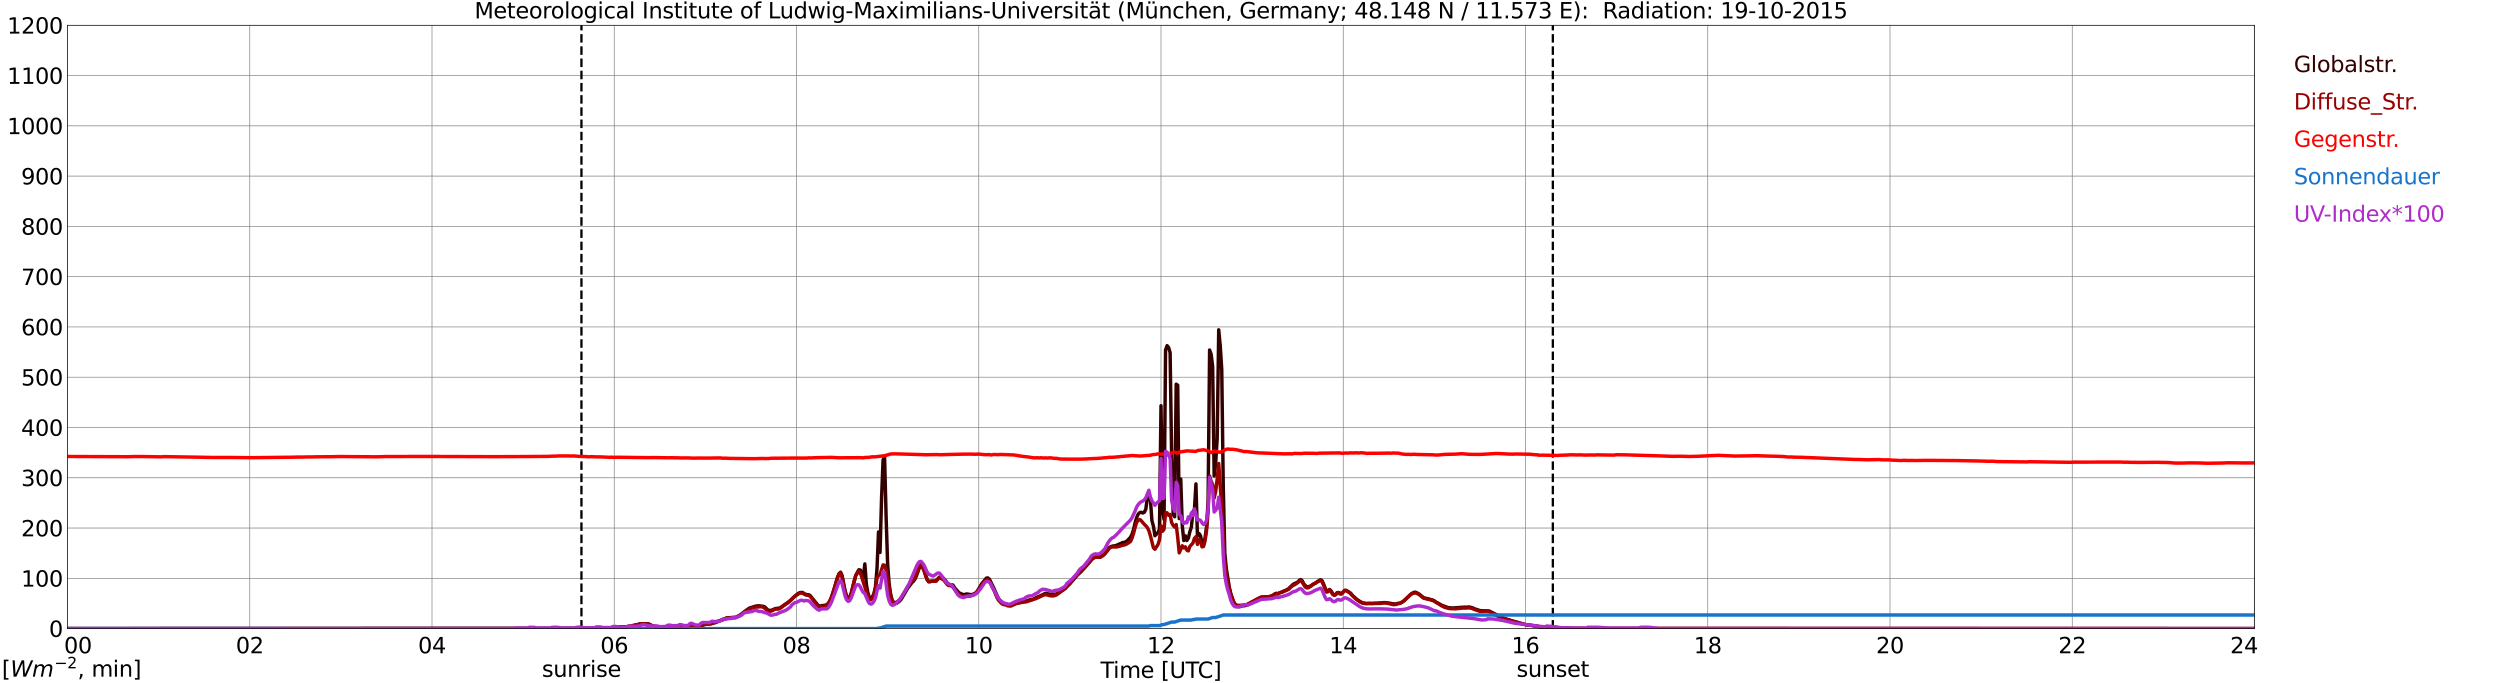 <?xml version="1.0" encoding="utf-8" standalone="no"?>
<!DOCTYPE svg PUBLIC "-//W3C//DTD SVG 1.1//EN"
  "http://www.w3.org/Graphics/SVG/1.1/DTD/svg11.dtd">
<svg xmlns:xlink="http://www.w3.org/1999/xlink" width="1085.4pt" height="296.64pt" viewBox="0 0 1085.4 296.64" xmlns="http://www.w3.org/2000/svg" version="1.1">
 <defs>
  <style type="text/css">*{stroke-linejoin: round; stroke-linecap: butt}</style>
 </defs>
 <g id="figure_1">
  <g id="patch_1">
   <path d="M 0 296.64 
L 1085.4 296.64 
L 1085.4 0 
L 0 0 
z
" style="fill: #ffffff"/>
  </g>
  <g id="axes_1">
   <g id="patch_2">
    <path d="M 29.306 272.909 
L 978.814 272.909 
L 978.814 10.976 
L 29.306 10.976 
z
" style="fill: #ffffff"/>
   </g>
   <g id="patch_3">
    <path d="M 978.814 272.909 
L 978.814 272.909 
L 978.814 10.976 
L 978.814 10.976 
z
" clip-path="url(#pd2b73d4cd4)" style="fill: #d3d3d3; opacity: 0.25; stroke: #d3d3d3; stroke-linejoin: miter"/>
   </g>
   <g id="matplotlib.axis_1">
    <g id="xtick_1">
     <g id="line2d_1">
      <path d="M 29.306 272.909 
L 29.306 10.976 
" clip-path="url(#pd2b73d4cd4)" style="fill: none; stroke: #808080; stroke-width: 0.3; stroke-linecap: square"/>
     </g>
     <g id="line2d_2"/>
     <g id="text_1">
      <!--    00 -->
      <g transform="translate(18.733 283.627) scale(0.095 -0.095)">
       <defs>
        <path id="DejaVuSans-20" transform="scale(0.016)"/>
        <path id="DejaVuSans-30" d="M 2034 4250 
Q 1547 4250 1301 3770 
Q 1056 3291 1056 2328 
Q 1056 1369 1301 889 
Q 1547 409 2034 409 
Q 2525 409 2770 889 
Q 3016 1369 3016 2328 
Q 3016 3291 2770 3770 
Q 2525 4250 2034 4250 
z
M 2034 4750 
Q 2819 4750 3233 4129 
Q 3647 3509 3647 2328 
Q 3647 1150 3233 529 
Q 2819 -91 2034 -91 
Q 1250 -91 836 529 
Q 422 1150 422 2328 
Q 422 3509 836 4129 
Q 1250 4750 2034 4750 
z
" transform="scale(0.016)"/>
       </defs>
       <use xlink:href="#DejaVuSans-20"/>
       <use xlink:href="#DejaVuSans-20" transform="translate(31.787 0)"/>
       <use xlink:href="#DejaVuSans-20" transform="translate(63.574 0)"/>
       <use xlink:href="#DejaVuSans-30" transform="translate(95.361 0)"/>
       <use xlink:href="#DejaVuSans-30" transform="translate(158.984 0)"/>
      </g>
     </g>
    </g>
    <g id="xtick_2">
     <g id="line2d_3">
      <path d="M 108.431 272.909 
L 108.431 10.976 
" clip-path="url(#pd2b73d4cd4)" style="fill: none; stroke: #808080; stroke-width: 0.3; stroke-linecap: square"/>
     </g>
     <g id="line2d_4"/>
     <g id="text_2">
      <!-- 02 -->
      <g transform="translate(102.387 283.627) scale(0.095 -0.095)">
       <defs>
        <path id="DejaVuSans-32" d="M 1228 531 
L 3431 531 
L 3431 0 
L 469 0 
L 469 531 
Q 828 903 1448 1529 
Q 2069 2156 2228 2338 
Q 2531 2678 2651 2914 
Q 2772 3150 2772 3378 
Q 2772 3750 2511 3984 
Q 2250 4219 1831 4219 
Q 1534 4219 1204 4116 
Q 875 4013 500 3803 
L 500 4441 
Q 881 4594 1212 4672 
Q 1544 4750 1819 4750 
Q 2544 4750 2975 4387 
Q 3406 4025 3406 3419 
Q 3406 3131 3298 2873 
Q 3191 2616 2906 2266 
Q 2828 2175 2409 1742 
Q 1991 1309 1228 531 
z
" transform="scale(0.016)"/>
       </defs>
       <use xlink:href="#DejaVuSans-30"/>
       <use xlink:href="#DejaVuSans-32" transform="translate(63.623 0)"/>
      </g>
     </g>
    </g>
    <g id="xtick_3">
     <g id="line2d_5">
      <path d="M 187.557 272.909 
L 187.557 10.976 
" clip-path="url(#pd2b73d4cd4)" style="fill: none; stroke: #808080; stroke-width: 0.3; stroke-linecap: square"/>
     </g>
     <g id="line2d_6"/>
     <g id="text_3">
      <!-- 04 -->
      <g transform="translate(181.513 283.627) scale(0.095 -0.095)">
       <defs>
        <path id="DejaVuSans-34" d="M 2419 4116 
L 825 1625 
L 2419 1625 
L 2419 4116 
z
M 2253 4666 
L 3047 4666 
L 3047 1625 
L 3713 1625 
L 3713 1100 
L 3047 1100 
L 3047 0 
L 2419 0 
L 2419 1100 
L 313 1100 
L 313 1709 
L 2253 4666 
z
" transform="scale(0.016)"/>
       </defs>
       <use xlink:href="#DejaVuSans-30"/>
       <use xlink:href="#DejaVuSans-34" transform="translate(63.623 0)"/>
      </g>
     </g>
    </g>
    <g id="xtick_4">
     <g id="line2d_7">
      <path d="M 266.683 272.909 
L 266.683 10.976 
" clip-path="url(#pd2b73d4cd4)" style="fill: none; stroke: #808080; stroke-width: 0.3; stroke-linecap: square"/>
     </g>
     <g id="line2d_8"/>
     <g id="text_4">
      <!-- 06 -->
      <g transform="translate(260.638 283.627) scale(0.095 -0.095)">
       <defs>
        <path id="DejaVuSans-36" d="M 2113 2584 
Q 1688 2584 1439 2293 
Q 1191 2003 1191 1497 
Q 1191 994 1439 701 
Q 1688 409 2113 409 
Q 2538 409 2786 701 
Q 3034 994 3034 1497 
Q 3034 2003 2786 2293 
Q 2538 2584 2113 2584 
z
M 3366 4563 
L 3366 3988 
Q 3128 4100 2886 4159 
Q 2644 4219 2406 4219 
Q 1781 4219 1451 3797 
Q 1122 3375 1075 2522 
Q 1259 2794 1537 2939 
Q 1816 3084 2150 3084 
Q 2853 3084 3261 2657 
Q 3669 2231 3669 1497 
Q 3669 778 3244 343 
Q 2819 -91 2113 -91 
Q 1303 -91 875 529 
Q 447 1150 447 2328 
Q 447 3434 972 4092 
Q 1497 4750 2381 4750 
Q 2619 4750 2861 4703 
Q 3103 4656 3366 4563 
z
" transform="scale(0.016)"/>
       </defs>
       <use xlink:href="#DejaVuSans-30"/>
       <use xlink:href="#DejaVuSans-36" transform="translate(63.623 0)"/>
      </g>
     </g>
    </g>
    <g id="xtick_5">
     <g id="line2d_9">
      <path d="M 345.808 272.909 
L 345.808 10.976 
" clip-path="url(#pd2b73d4cd4)" style="fill: none; stroke: #808080; stroke-width: 0.3; stroke-linecap: square"/>
     </g>
     <g id="line2d_10"/>
     <g id="text_5">
      <!-- 08 -->
      <g transform="translate(339.764 283.627) scale(0.095 -0.095)">
       <defs>
        <path id="DejaVuSans-38" d="M 2034 2216 
Q 1584 2216 1326 1975 
Q 1069 1734 1069 1313 
Q 1069 891 1326 650 
Q 1584 409 2034 409 
Q 2484 409 2743 651 
Q 3003 894 3003 1313 
Q 3003 1734 2745 1975 
Q 2488 2216 2034 2216 
z
M 1403 2484 
Q 997 2584 770 2862 
Q 544 3141 544 3541 
Q 544 4100 942 4425 
Q 1341 4750 2034 4750 
Q 2731 4750 3128 4425 
Q 3525 4100 3525 3541 
Q 3525 3141 3298 2862 
Q 3072 2584 2669 2484 
Q 3125 2378 3379 2068 
Q 3634 1759 3634 1313 
Q 3634 634 3220 271 
Q 2806 -91 2034 -91 
Q 1263 -91 848 271 
Q 434 634 434 1313 
Q 434 1759 690 2068 
Q 947 2378 1403 2484 
z
M 1172 3481 
Q 1172 3119 1398 2916 
Q 1625 2713 2034 2713 
Q 2441 2713 2670 2916 
Q 2900 3119 2900 3481 
Q 2900 3844 2670 4047 
Q 2441 4250 2034 4250 
Q 1625 4250 1398 4047 
Q 1172 3844 1172 3481 
z
" transform="scale(0.016)"/>
       </defs>
       <use xlink:href="#DejaVuSans-30"/>
       <use xlink:href="#DejaVuSans-38" transform="translate(63.623 0)"/>
      </g>
     </g>
    </g>
    <g id="xtick_6">
     <g id="line2d_11">
      <path d="M 424.934 272.909 
L 424.934 10.976 
" clip-path="url(#pd2b73d4cd4)" style="fill: none; stroke: #808080; stroke-width: 0.3; stroke-linecap: square"/>
     </g>
     <g id="line2d_12"/>
     <g id="text_6">
      <!-- 10 -->
      <g transform="translate(418.89 283.627) scale(0.095 -0.095)">
       <defs>
        <path id="DejaVuSans-31" d="M 794 531 
L 1825 531 
L 1825 4091 
L 703 3866 
L 703 4441 
L 1819 4666 
L 2450 4666 
L 2450 531 
L 3481 531 
L 3481 0 
L 794 0 
L 794 531 
z
" transform="scale(0.016)"/>
       </defs>
       <use xlink:href="#DejaVuSans-31"/>
       <use xlink:href="#DejaVuSans-30" transform="translate(63.623 0)"/>
      </g>
     </g>
    </g>
    <g id="xtick_7">
     <g id="line2d_13">
      <path d="M 504.06 272.909 
L 504.06 10.976 
" clip-path="url(#pd2b73d4cd4)" style="fill: none; stroke: #808080; stroke-width: 0.3; stroke-linecap: square"/>
     </g>
     <g id="line2d_14"/>
     <g id="text_7">
      <!-- 12 -->
      <g transform="translate(498.015 283.627) scale(0.095 -0.095)">
       <use xlink:href="#DejaVuSans-31"/>
       <use xlink:href="#DejaVuSans-32" transform="translate(63.623 0)"/>
      </g>
     </g>
    </g>
    <g id="xtick_8">
     <g id="line2d_15">
      <path d="M 583.185 272.909 
L 583.185 10.976 
" clip-path="url(#pd2b73d4cd4)" style="fill: none; stroke: #808080; stroke-width: 0.3; stroke-linecap: square"/>
     </g>
     <g id="line2d_16"/>
     <g id="text_8">
      <!-- 14 -->
      <g transform="translate(577.141 283.627) scale(0.095 -0.095)">
       <use xlink:href="#DejaVuSans-31"/>
       <use xlink:href="#DejaVuSans-34" transform="translate(63.623 0)"/>
      </g>
     </g>
    </g>
    <g id="xtick_9">
     <g id="line2d_17">
      <path d="M 662.311 272.909 
L 662.311 10.976 
" clip-path="url(#pd2b73d4cd4)" style="fill: none; stroke: #808080; stroke-width: 0.3; stroke-linecap: square"/>
     </g>
     <g id="line2d_18"/>
     <g id="text_9">
      <!-- 16 -->
      <g transform="translate(656.267 283.627) scale(0.095 -0.095)">
       <use xlink:href="#DejaVuSans-31"/>
       <use xlink:href="#DejaVuSans-36" transform="translate(63.623 0)"/>
      </g>
     </g>
    </g>
    <g id="xtick_10">
     <g id="line2d_19">
      <path d="M 741.437 272.909 
L 741.437 10.976 
" clip-path="url(#pd2b73d4cd4)" style="fill: none; stroke: #808080; stroke-width: 0.3; stroke-linecap: square"/>
     </g>
     <g id="line2d_20"/>
     <g id="text_10">
      <!-- 18 -->
      <g transform="translate(735.392 283.627) scale(0.095 -0.095)">
       <use xlink:href="#DejaVuSans-31"/>
       <use xlink:href="#DejaVuSans-38" transform="translate(63.623 0)"/>
      </g>
     </g>
    </g>
    <g id="xtick_11">
     <g id="line2d_21">
      <path d="M 820.562 272.909 
L 820.562 10.976 
" clip-path="url(#pd2b73d4cd4)" style="fill: none; stroke: #808080; stroke-width: 0.3; stroke-linecap: square"/>
     </g>
     <g id="line2d_22"/>
     <g id="text_11">
      <!-- 20 -->
      <g transform="translate(814.518 283.627) scale(0.095 -0.095)">
       <use xlink:href="#DejaVuSans-32"/>
       <use xlink:href="#DejaVuSans-30" transform="translate(63.623 0)"/>
      </g>
     </g>
    </g>
    <g id="xtick_12">
     <g id="line2d_23">
      <path d="M 899.688 272.909 
L 899.688 10.976 
" clip-path="url(#pd2b73d4cd4)" style="fill: none; stroke: #808080; stroke-width: 0.3; stroke-linecap: square"/>
     </g>
     <g id="line2d_24"/>
     <g id="text_12">
      <!-- 22 -->
      <g transform="translate(893.644 283.627) scale(0.095 -0.095)">
       <use xlink:href="#DejaVuSans-32"/>
       <use xlink:href="#DejaVuSans-32" transform="translate(63.623 0)"/>
      </g>
     </g>
    </g>
    <g id="xtick_13">
     <g id="line2d_25">
      <path d="M 978.814 272.909 
L 978.814 10.976 
" clip-path="url(#pd2b73d4cd4)" style="fill: none; stroke: #808080; stroke-width: 0.3; stroke-linecap: square"/>
     </g>
     <g id="line2d_26"/>
     <g id="text_13">
      <!-- 24    -->
      <g transform="translate(968.241 283.627) scale(0.095 -0.095)">
       <use xlink:href="#DejaVuSans-32"/>
       <use xlink:href="#DejaVuSans-34" transform="translate(63.623 0)"/>
       <use xlink:href="#DejaVuSans-20" transform="translate(127.246 0)"/>
       <use xlink:href="#DejaVuSans-20" transform="translate(159.033 0)"/>
       <use xlink:href="#DejaVuSans-20" transform="translate(190.82 0)"/>
      </g>
     </g>
    </g>
    <g id="text_14">
     <!-- Time [UTC] -->
     <g transform="translate(477.806 294.322) scale(0.095 -0.095)">
      <defs>
       <path id="DejaVuSans-54" d="M -19 4666 
L 3928 4666 
L 3928 4134 
L 2272 4134 
L 2272 0 
L 1638 0 
L 1638 4134 
L -19 4134 
L -19 4666 
z
" transform="scale(0.016)"/>
       <path id="DejaVuSans-69" d="M 603 3500 
L 1178 3500 
L 1178 0 
L 603 0 
L 603 3500 
z
M 603 4863 
L 1178 4863 
L 1178 4134 
L 603 4134 
L 603 4863 
z
" transform="scale(0.016)"/>
       <path id="DejaVuSans-6d" d="M 3328 2828 
Q 3544 3216 3844 3400 
Q 4144 3584 4550 3584 
Q 5097 3584 5394 3201 
Q 5691 2819 5691 2113 
L 5691 0 
L 5113 0 
L 5113 2094 
Q 5113 2597 4934 2840 
Q 4756 3084 4391 3084 
Q 3944 3084 3684 2787 
Q 3425 2491 3425 1978 
L 3425 0 
L 2847 0 
L 2847 2094 
Q 2847 2600 2669 2842 
Q 2491 3084 2119 3084 
Q 1678 3084 1418 2786 
Q 1159 2488 1159 1978 
L 1159 0 
L 581 0 
L 581 3500 
L 1159 3500 
L 1159 2956 
Q 1356 3278 1631 3431 
Q 1906 3584 2284 3584 
Q 2666 3584 2933 3390 
Q 3200 3197 3328 2828 
z
" transform="scale(0.016)"/>
       <path id="DejaVuSans-65" d="M 3597 1894 
L 3597 1613 
L 953 1613 
Q 991 1019 1311 708 
Q 1631 397 2203 397 
Q 2534 397 2845 478 
Q 3156 559 3463 722 
L 3463 178 
Q 3153 47 2828 -22 
Q 2503 -91 2169 -91 
Q 1331 -91 842 396 
Q 353 884 353 1716 
Q 353 2575 817 3079 
Q 1281 3584 2069 3584 
Q 2775 3584 3186 3129 
Q 3597 2675 3597 1894 
z
M 3022 2063 
Q 3016 2534 2758 2815 
Q 2500 3097 2075 3097 
Q 1594 3097 1305 2825 
Q 1016 2553 972 2059 
L 3022 2063 
z
" transform="scale(0.016)"/>
       <path id="DejaVuSans-5b" d="M 550 4863 
L 1875 4863 
L 1875 4416 
L 1125 4416 
L 1125 -397 
L 1875 -397 
L 1875 -844 
L 550 -844 
L 550 4863 
z
" transform="scale(0.016)"/>
       <path id="DejaVuSans-55" d="M 556 4666 
L 1191 4666 
L 1191 1831 
Q 1191 1081 1462 751 
Q 1734 422 2344 422 
Q 2950 422 3222 751 
Q 3494 1081 3494 1831 
L 3494 4666 
L 4128 4666 
L 4128 1753 
Q 4128 841 3676 375 
Q 3225 -91 2344 -91 
Q 1459 -91 1007 375 
Q 556 841 556 1753 
L 556 4666 
z
" transform="scale(0.016)"/>
       <path id="DejaVuSans-43" d="M 4122 4306 
L 4122 3641 
Q 3803 3938 3442 4084 
Q 3081 4231 2675 4231 
Q 1875 4231 1450 3742 
Q 1025 3253 1025 2328 
Q 1025 1406 1450 917 
Q 1875 428 2675 428 
Q 3081 428 3442 575 
Q 3803 722 4122 1019 
L 4122 359 
Q 3791 134 3420 21 
Q 3050 -91 2638 -91 
Q 1578 -91 968 557 
Q 359 1206 359 2328 
Q 359 3453 968 4101 
Q 1578 4750 2638 4750 
Q 3056 4750 3426 4639 
Q 3797 4528 4122 4306 
z
" transform="scale(0.016)"/>
       <path id="DejaVuSans-5d" d="M 1947 4863 
L 1947 -844 
L 622 -844 
L 622 -397 
L 1369 -397 
L 1369 4416 
L 622 4416 
L 622 4863 
L 1947 4863 
z
" transform="scale(0.016)"/>
      </defs>
      <use xlink:href="#DejaVuSans-54"/>
      <use xlink:href="#DejaVuSans-69" transform="translate(57.959 0)"/>
      <use xlink:href="#DejaVuSans-6d" transform="translate(85.742 0)"/>
      <use xlink:href="#DejaVuSans-65" transform="translate(183.154 0)"/>
      <use xlink:href="#DejaVuSans-20" transform="translate(244.678 0)"/>
      <use xlink:href="#DejaVuSans-5b" transform="translate(276.465 0)"/>
      <use xlink:href="#DejaVuSans-55" transform="translate(315.479 0)"/>
      <use xlink:href="#DejaVuSans-54" transform="translate(388.672 0)"/>
      <use xlink:href="#DejaVuSans-43" transform="translate(443.881 0)"/>
      <use xlink:href="#DejaVuSans-5d" transform="translate(513.705 0)"/>
     </g>
    </g>
   </g>
   <g id="matplotlib.axis_2">
    <g id="ytick_1">
     <g id="line2d_27">
      <path d="M 29.306 272.909 
L 978.814 272.909 
" clip-path="url(#pd2b73d4cd4)" style="fill: none; stroke: #808080; stroke-width: 0.3; stroke-linecap: square"/>
     </g>
     <g id="line2d_28"/>
     <g id="text_15">
      <!-- 0 -->
      <g transform="translate(21.261 276.518) scale(0.095 -0.095)">
       <use xlink:href="#DejaVuSans-30"/>
      </g>
     </g>
    </g>
    <g id="ytick_2">
     <g id="line2d_29">
      <path d="M 29.306 251.081 
L 978.814 251.081 
" clip-path="url(#pd2b73d4cd4)" style="fill: none; stroke: #808080; stroke-width: 0.3; stroke-linecap: square"/>
     </g>
     <g id="line2d_30"/>
     <g id="text_16">
      <!-- 100 -->
      <g transform="translate(9.173 254.69) scale(0.095 -0.095)">
       <use xlink:href="#DejaVuSans-31"/>
       <use xlink:href="#DejaVuSans-30" transform="translate(63.623 0)"/>
       <use xlink:href="#DejaVuSans-30" transform="translate(127.246 0)"/>
      </g>
     </g>
    </g>
    <g id="ytick_3">
     <g id="line2d_31">
      <path d="M 29.306 229.253 
L 978.814 229.253 
" clip-path="url(#pd2b73d4cd4)" style="fill: none; stroke: #808080; stroke-width: 0.3; stroke-linecap: square"/>
     </g>
     <g id="line2d_32"/>
     <g id="text_17">
      <!-- 200 -->
      <g transform="translate(9.173 232.863) scale(0.095 -0.095)">
       <use xlink:href="#DejaVuSans-32"/>
       <use xlink:href="#DejaVuSans-30" transform="translate(63.623 0)"/>
       <use xlink:href="#DejaVuSans-30" transform="translate(127.246 0)"/>
      </g>
     </g>
    </g>
    <g id="ytick_4">
     <g id="line2d_33">
      <path d="M 29.306 207.426 
L 978.814 207.426 
" clip-path="url(#pd2b73d4cd4)" style="fill: none; stroke: #808080; stroke-width: 0.3; stroke-linecap: square"/>
     </g>
     <g id="line2d_34"/>
     <g id="text_18">
      <!-- 300 -->
      <g transform="translate(9.173 211.035) scale(0.095 -0.095)">
       <defs>
        <path id="DejaVuSans-33" d="M 2597 2516 
Q 3050 2419 3304 2112 
Q 3559 1806 3559 1356 
Q 3559 666 3084 287 
Q 2609 -91 1734 -91 
Q 1441 -91 1130 -33 
Q 819 25 488 141 
L 488 750 
Q 750 597 1062 519 
Q 1375 441 1716 441 
Q 2309 441 2620 675 
Q 2931 909 2931 1356 
Q 2931 1769 2642 2001 
Q 2353 2234 1838 2234 
L 1294 2234 
L 1294 2753 
L 1863 2753 
Q 2328 2753 2575 2939 
Q 2822 3125 2822 3475 
Q 2822 3834 2567 4026 
Q 2313 4219 1838 4219 
Q 1578 4219 1281 4162 
Q 984 4106 628 3988 
L 628 4550 
Q 988 4650 1302 4700 
Q 1616 4750 1894 4750 
Q 2613 4750 3031 4423 
Q 3450 4097 3450 3541 
Q 3450 3153 3228 2886 
Q 3006 2619 2597 2516 
z
" transform="scale(0.016)"/>
       </defs>
       <use xlink:href="#DejaVuSans-33"/>
       <use xlink:href="#DejaVuSans-30" transform="translate(63.623 0)"/>
       <use xlink:href="#DejaVuSans-30" transform="translate(127.246 0)"/>
      </g>
     </g>
    </g>
    <g id="ytick_5">
     <g id="line2d_35">
      <path d="M 29.306 185.598 
L 978.814 185.598 
" clip-path="url(#pd2b73d4cd4)" style="fill: none; stroke: #808080; stroke-width: 0.3; stroke-linecap: square"/>
     </g>
     <g id="line2d_36"/>
     <g id="text_19">
      <!-- 400 -->
      <g transform="translate(9.173 189.207) scale(0.095 -0.095)">
       <use xlink:href="#DejaVuSans-34"/>
       <use xlink:href="#DejaVuSans-30" transform="translate(63.623 0)"/>
       <use xlink:href="#DejaVuSans-30" transform="translate(127.246 0)"/>
      </g>
     </g>
    </g>
    <g id="ytick_6">
     <g id="line2d_37">
      <path d="M 29.306 163.77 
L 978.814 163.77 
" clip-path="url(#pd2b73d4cd4)" style="fill: none; stroke: #808080; stroke-width: 0.3; stroke-linecap: square"/>
     </g>
     <g id="line2d_38"/>
     <g id="text_20">
      <!-- 500 -->
      <g transform="translate(9.173 167.379) scale(0.095 -0.095)">
       <defs>
        <path id="DejaVuSans-35" d="M 691 4666 
L 3169 4666 
L 3169 4134 
L 1269 4134 
L 1269 2991 
Q 1406 3038 1543 3061 
Q 1681 3084 1819 3084 
Q 2600 3084 3056 2656 
Q 3513 2228 3513 1497 
Q 3513 744 3044 326 
Q 2575 -91 1722 -91 
Q 1428 -91 1123 -41 
Q 819 9 494 109 
L 494 744 
Q 775 591 1075 516 
Q 1375 441 1709 441 
Q 2250 441 2565 725 
Q 2881 1009 2881 1497 
Q 2881 1984 2565 2268 
Q 2250 2553 1709 2553 
Q 1456 2553 1204 2497 
Q 953 2441 691 2322 
L 691 4666 
z
" transform="scale(0.016)"/>
       </defs>
       <use xlink:href="#DejaVuSans-35"/>
       <use xlink:href="#DejaVuSans-30" transform="translate(63.623 0)"/>
       <use xlink:href="#DejaVuSans-30" transform="translate(127.246 0)"/>
      </g>
     </g>
    </g>
    <g id="ytick_7">
     <g id="line2d_39">
      <path d="M 29.306 141.942 
L 978.814 141.942 
" clip-path="url(#pd2b73d4cd4)" style="fill: none; stroke: #808080; stroke-width: 0.3; stroke-linecap: square"/>
     </g>
     <g id="line2d_40"/>
     <g id="text_21">
      <!-- 600 -->
      <g transform="translate(9.173 145.551) scale(0.095 -0.095)">
       <use xlink:href="#DejaVuSans-36"/>
       <use xlink:href="#DejaVuSans-30" transform="translate(63.623 0)"/>
       <use xlink:href="#DejaVuSans-30" transform="translate(127.246 0)"/>
      </g>
     </g>
    </g>
    <g id="ytick_8">
     <g id="line2d_41">
      <path d="M 29.306 120.114 
L 978.814 120.114 
" clip-path="url(#pd2b73d4cd4)" style="fill: none; stroke: #808080; stroke-width: 0.3; stroke-linecap: square"/>
     </g>
     <g id="line2d_42"/>
     <g id="text_22">
      <!-- 700 -->
      <g transform="translate(9.173 123.724) scale(0.095 -0.095)">
       <defs>
        <path id="DejaVuSans-37" d="M 525 4666 
L 3525 4666 
L 3525 4397 
L 1831 0 
L 1172 0 
L 2766 4134 
L 525 4134 
L 525 4666 
z
" transform="scale(0.016)"/>
       </defs>
       <use xlink:href="#DejaVuSans-37"/>
       <use xlink:href="#DejaVuSans-30" transform="translate(63.623 0)"/>
       <use xlink:href="#DejaVuSans-30" transform="translate(127.246 0)"/>
      </g>
     </g>
    </g>
    <g id="ytick_9">
     <g id="line2d_43">
      <path d="M 29.306 98.287 
L 978.814 98.287 
" clip-path="url(#pd2b73d4cd4)" style="fill: none; stroke: #808080; stroke-width: 0.3; stroke-linecap: square"/>
     </g>
     <g id="line2d_44"/>
     <g id="text_23">
      <!-- 800 -->
      <g transform="translate(9.173 101.896) scale(0.095 -0.095)">
       <use xlink:href="#DejaVuSans-38"/>
       <use xlink:href="#DejaVuSans-30" transform="translate(63.623 0)"/>
       <use xlink:href="#DejaVuSans-30" transform="translate(127.246 0)"/>
      </g>
     </g>
    </g>
    <g id="ytick_10">
     <g id="line2d_45">
      <path d="M 29.306 76.459 
L 978.814 76.459 
" clip-path="url(#pd2b73d4cd4)" style="fill: none; stroke: #808080; stroke-width: 0.3; stroke-linecap: square"/>
     </g>
     <g id="line2d_46"/>
     <g id="text_24">
      <!-- 900 -->
      <g transform="translate(9.173 80.068) scale(0.095 -0.095)">
       <defs>
        <path id="DejaVuSans-39" d="M 703 97 
L 703 672 
Q 941 559 1184 500 
Q 1428 441 1663 441 
Q 2288 441 2617 861 
Q 2947 1281 2994 2138 
Q 2813 1869 2534 1725 
Q 2256 1581 1919 1581 
Q 1219 1581 811 2004 
Q 403 2428 403 3163 
Q 403 3881 828 4315 
Q 1253 4750 1959 4750 
Q 2769 4750 3195 4129 
Q 3622 3509 3622 2328 
Q 3622 1225 3098 567 
Q 2575 -91 1691 -91 
Q 1453 -91 1209 -44 
Q 966 3 703 97 
z
M 1959 2075 
Q 2384 2075 2632 2365 
Q 2881 2656 2881 3163 
Q 2881 3666 2632 3958 
Q 2384 4250 1959 4250 
Q 1534 4250 1286 3958 
Q 1038 3666 1038 3163 
Q 1038 2656 1286 2365 
Q 1534 2075 1959 2075 
z
" transform="scale(0.016)"/>
       </defs>
       <use xlink:href="#DejaVuSans-39"/>
       <use xlink:href="#DejaVuSans-30" transform="translate(63.623 0)"/>
       <use xlink:href="#DejaVuSans-30" transform="translate(127.246 0)"/>
      </g>
     </g>
    </g>
    <g id="ytick_11">
     <g id="line2d_47">
      <path d="M 29.306 54.631 
L 978.814 54.631 
" clip-path="url(#pd2b73d4cd4)" style="fill: none; stroke: #808080; stroke-width: 0.3; stroke-linecap: square"/>
     </g>
     <g id="line2d_48"/>
     <g id="text_25">
      <!-- 1000 -->
      <g transform="translate(3.128 58.24) scale(0.095 -0.095)">
       <use xlink:href="#DejaVuSans-31"/>
       <use xlink:href="#DejaVuSans-30" transform="translate(63.623 0)"/>
       <use xlink:href="#DejaVuSans-30" transform="translate(127.246 0)"/>
       <use xlink:href="#DejaVuSans-30" transform="translate(190.869 0)"/>
      </g>
     </g>
    </g>
    <g id="ytick_12">
     <g id="line2d_49">
      <path d="M 29.306 32.803 
L 978.814 32.803 
" clip-path="url(#pd2b73d4cd4)" style="fill: none; stroke: #808080; stroke-width: 0.3; stroke-linecap: square"/>
     </g>
     <g id="line2d_50"/>
     <g id="text_26">
      <!-- 1100 -->
      <g transform="translate(3.128 36.413) scale(0.095 -0.095)">
       <use xlink:href="#DejaVuSans-31"/>
       <use xlink:href="#DejaVuSans-31" transform="translate(63.623 0)"/>
       <use xlink:href="#DejaVuSans-30" transform="translate(127.246 0)"/>
       <use xlink:href="#DejaVuSans-30" transform="translate(190.869 0)"/>
      </g>
     </g>
    </g>
    <g id="ytick_13">
     <g id="line2d_51">
      <path d="M 29.306 10.976 
L 978.814 10.976 
" clip-path="url(#pd2b73d4cd4)" style="fill: none; stroke: #808080; stroke-width: 0.3; stroke-linecap: square"/>
     </g>
     <g id="line2d_52"/>
     <g id="text_27">
      <!-- 1200 -->
      <g transform="translate(3.128 14.585) scale(0.095 -0.095)">
       <use xlink:href="#DejaVuSans-31"/>
       <use xlink:href="#DejaVuSans-32" transform="translate(63.623 0)"/>
       <use xlink:href="#DejaVuSans-30" transform="translate(127.246 0)"/>
       <use xlink:href="#DejaVuSans-30" transform="translate(190.869 0)"/>
      </g>
     </g>
    </g>
   </g>
   <g id="line2d_53">
    <path d="M 252.44 272.909 
L 252.44 10.976 
" clip-path="url(#pd2b73d4cd4)" style="fill: none; stroke-dasharray: 3.7,1.6; stroke-dashoffset: 0; stroke: #000000"/>
   </g>
   <g id="line2d_54">
    <path d="M 674.18 272.909 
L 674.18 10.976 
" clip-path="url(#pd2b73d4cd4)" style="fill: none; stroke-dasharray: 3.7,1.6; stroke-dashoffset: 0; stroke: #000000"/>
   </g>
   <g id="line2d_55">
    <path d="M 29.306 272.909 
L 262.067 272.832 
L 263.386 272.712 
L 264.045 272.771 
L 264.705 272.712 
L 265.364 272.536 
L 268.002 272.328 
L 269.32 272.151 
L 269.98 272.21 
L 270.639 272.121 
L 271.958 272.151 
L 277.233 271.084 
L 277.892 270.877 
L 281.189 270.787 
L 282.508 271.291 
L 283.167 271.706 
L 284.486 272.062 
L 285.145 272.09 
L 285.805 272.269 
L 286.464 272.21 
L 288.442 272.359 
L 289.102 272.239 
L 289.761 272.328 
L 291.08 272.031 
L 293.058 272.121 
L 293.717 272.151 
L 294.377 272.062 
L 297.674 272.18 
L 298.333 272.062 
L 298.992 272.062 
L 299.652 271.824 
L 300.971 271.796 
L 302.289 271.972 
L 303.608 272.003 
L 305.586 271.232 
L 306.905 270.936 
L 308.224 270.907 
L 310.861 270.165 
L 312.18 269.545 
L 314.158 268.862 
L 315.477 268.301 
L 317.455 268.122 
L 319.433 268.035 
L 320.752 267.382 
L 321.411 267.026 
L 323.39 265.398 
L 325.368 264.005 
L 326.686 263.591 
L 328.005 263.176 
L 329.324 262.999 
L 331.302 263.235 
L 331.961 263.442 
L 333.28 264.745 
L 333.94 265.073 
L 335.258 264.865 
L 336.577 264.243 
L 338.555 263.977 
L 339.874 263.088 
L 341.193 262.17 
L 341.852 261.844 
L 343.171 260.69 
L 344.49 259.387 
L 345.808 258.26 
L 346.468 257.728 
L 347.127 257.341 
L 347.787 257.223 
L 348.446 257.223 
L 349.105 257.697 
L 349.765 258.022 
L 350.424 258.171 
L 351.083 258.201 
L 351.743 258.585 
L 355.04 262.674 
L 355.699 263.117 
L 356.359 263.088 
L 357.018 262.91 
L 357.677 262.91 
L 358.996 262.525 
L 359.655 261.873 
L 360.315 260.925 
L 360.974 259.474 
L 362.293 255.357 
L 363.612 250.797 
L 364.271 249.108 
L 364.93 248.427 
L 365.59 249.819 
L 366.909 256.512 
L 367.568 258.734 
L 368.227 259.712 
L 368.887 259.356 
L 369.546 257.728 
L 371.524 249.878 
L 372.843 247.39 
L 373.502 247.479 
L 374.821 250.767 
L 375.481 244.843 
L 376.14 253.757 
L 376.799 257.372 
L 377.459 259.387 
L 378.118 259.712 
L 378.777 259.149 
L 379.437 257.697 
L 380.096 254.707 
L 380.756 246.975 
L 381.415 230.954 
L 382.074 239.838 
L 382.734 216.381 
L 383.393 199.589 
L 384.053 198.581 
L 384.712 224.29 
L 385.371 244.932 
L 386.031 253.521 
L 386.69 258.022 
L 387.349 260.659 
L 388.009 261.665 
L 389.328 261.873 
L 389.987 261.458 
L 390.646 260.866 
L 391.306 260.096 
L 393.284 256.778 
L 393.943 255.564 
L 395.921 252.958 
L 396.581 252.336 
L 397.24 251.419 
L 397.899 249.937 
L 399.218 246.294 
L 399.878 245.406 
L 400.537 246.294 
L 401.196 247.687 
L 402.515 251.507 
L 403.175 252.454 
L 403.834 252.485 
L 404.493 252.247 
L 405.153 252.308 
L 405.812 252.247 
L 406.471 252.011 
L 407.79 250.649 
L 409.109 250.944 
L 409.768 251.181 
L 410.428 251.921 
L 411.087 252.869 
L 411.746 253.552 
L 412.406 254.026 
L 413.065 253.877 
L 413.725 253.995 
L 414.384 255.091 
L 416.362 257.372 
L 418.34 258.23 
L 419.659 257.876 
L 421.637 258.171 
L 422.297 258.053 
L 422.956 257.787 
L 423.615 257.4 
L 424.275 256.719 
L 426.253 253.404 
L 428.231 251.005 
L 428.89 250.915 
L 429.55 251.448 
L 431.528 255.475 
L 432.847 258.496 
L 433.506 259.86 
L 434.165 260.718 
L 435.484 261.844 
L 437.462 262.466 
L 438.122 262.584 
L 438.781 262.584 
L 439.44 262.377 
L 440.1 262.021 
L 441.419 261.903 
L 442.078 261.785 
L 442.737 261.371 
L 443.397 261.399 
L 444.716 261.133 
L 446.034 260.807 
L 447.353 260.303 
L 448.012 260.362 
L 449.331 259.799 
L 449.991 259.356 
L 451.309 258.852 
L 453.947 257.579 
L 454.606 257.669 
L 455.266 257.904 
L 457.244 258.081 
L 457.903 257.935 
L 458.563 257.994 
L 459.881 257.106 
L 460.541 256.512 
L 461.859 255.831 
L 464.497 253.432 
L 467.794 249.581 
L 469.113 248.427 
L 471.091 246.266 
L 474.388 242.444 
L 475.047 242.06 
L 476.366 241.704 
L 477.025 242.001 
L 477.685 241.852 
L 479.663 240.46 
L 480.981 238.654 
L 481.641 237.646 
L 482.96 237.083 
L 484.278 236.937 
L 487.575 235.513 
L 488.235 235.485 
L 488.894 235.158 
L 489.553 234.625 
L 490.872 233.204 
L 491.532 231.811 
L 492.191 229.738 
L 492.85 226.865 
L 493.51 224.615 
L 494.169 223.194 
L 494.828 222.541 
L 495.488 222.393 
L 496.147 222.72 
L 496.807 222.393 
L 497.466 221.061 
L 498.125 216.174 
L 498.785 215.493 
L 499.444 216.499 
L 500.103 225.977 
L 500.763 228.435 
L 501.422 232.582 
L 502.741 231.22 
L 503.4 229.768 
L 504.06 176.162 
L 504.719 221.504 
L 505.379 225.534 
L 506.038 151.994 
L 506.697 150.069 
L 507.357 150.898 
L 508.016 153.09 
L 508.675 198.166 
L 509.335 223.222 
L 509.994 224.349 
L 510.654 166.802 
L 511.313 167.247 
L 511.972 225.147 
L 512.632 208 
L 513.291 228.11 
L 513.95 234.684 
L 514.61 232.641 
L 515.269 234.656 
L 515.929 233.647 
L 516.588 230.895 
L 517.247 228.821 
L 517.907 222.127 
L 518.566 221.358 
L 519.226 210.102 
L 519.885 232.759 
L 520.544 231.604 
L 521.204 232.582 
L 521.863 235.9 
L 522.522 235.959 
L 523.182 233.619 
L 523.841 228.673 
L 524.501 217.715 
L 525.16 151.963 
L 525.819 153.771 
L 526.479 159.073 
L 527.138 206.638 
L 527.797 201.218 
L 528.457 190.319 
L 529.116 143.197 
L 529.776 150.099 
L 530.435 160.435 
L 531.094 211.287 
L 531.754 240.045 
L 532.413 246.827 
L 533.732 255.06 
L 534.391 257.845 
L 535.71 261.578 
L 536.369 262.643 
L 537.029 263.147 
L 537.688 263.088 
L 538.348 263.383 
L 539.666 262.968 
L 540.326 262.999 
L 540.985 262.82 
L 542.963 261.873 
L 543.623 261.34 
L 544.282 261.163 
L 544.941 260.69 
L 546.919 259.622 
L 547.579 259.208 
L 548.898 259.266 
L 549.557 259.118 
L 550.876 259.149 
L 552.195 258.734 
L 552.854 258.378 
L 553.513 257.815 
L 554.173 257.579 
L 554.832 257.845 
L 555.491 257.4 
L 556.81 256.985 
L 557.47 256.542 
L 558.129 256.366 
L 559.448 255.595 
L 560.766 254.32 
L 561.426 253.698 
L 563.404 252.722 
L 564.063 251.98 
L 564.723 251.627 
L 565.382 252.159 
L 566.042 253.491 
L 567.36 254.883 
L 568.679 254.558 
L 569.338 254.233 
L 569.998 253.67 
L 571.317 253.048 
L 571.976 252.485 
L 573.295 251.714 
L 573.954 252.041 
L 574.613 253.462 
L 575.273 255.239 
L 575.932 256.542 
L 576.592 256.632 
L 577.251 255.92 
L 577.91 256.571 
L 578.57 257.697 
L 579.229 258.35 
L 579.889 258.142 
L 580.548 257.313 
L 581.207 257.254 
L 582.526 257.815 
L 583.845 256.304 
L 584.504 256.335 
L 586.482 257.608 
L 587.142 258.496 
L 589.12 260.244 
L 590.439 261.133 
L 591.757 261.814 
L 592.417 261.844 
L 593.076 262.021 
L 595.054 261.932 
L 595.714 262.021 
L 597.032 261.903 
L 599.011 261.814 
L 600.989 261.606 
L 602.307 261.724 
L 602.967 261.873 
L 603.626 261.873 
L 604.286 262.2 
L 604.945 262.111 
L 605.604 262.346 
L 606.923 261.932 
L 607.582 261.932 
L 608.242 261.696 
L 609.561 260.866 
L 612.858 257.697 
L 614.176 257.075 
L 614.836 257.223 
L 616.154 257.935 
L 618.133 259.563 
L 620.111 259.978 
L 621.429 260.362 
L 622.089 260.541 
L 622.748 260.895 
L 623.408 261.399 
L 624.726 262.08 
L 626.045 262.851 
L 627.364 263.296 
L 628.683 263.798 
L 630.661 263.977 
L 635.936 263.591 
L 636.595 263.621 
L 637.914 263.532 
L 639.233 263.857 
L 640.552 264.479 
L 641.211 264.627 
L 642.53 265.101 
L 643.848 265.16 
L 646.486 265.249 
L 648.464 266.256 
L 653.08 268.537 
L 660.333 270.61 
L 662.311 271.202 
L 667.586 271.913 
L 668.246 272.121 
L 673.521 272.536 
L 674.18 272.446 
L 680.774 272.653 
L 681.433 272.909 
L 978.154 272.909 
L 978.154 272.909 
" clip-path="url(#pd2b73d4cd4)" style="fill: none; stroke: #330000; stroke-width: 1.5; stroke-linecap: square"/>
   </g>
   <g id="line2d_56">
    <path d="M 29.306 272.909 
L 262.067 272.804 
L 272.617 272.049 
L 276.573 271.291 
L 277.892 270.872 
L 279.211 270.872 
L 281.189 270.831 
L 281.849 270.999 
L 283.167 271.796 
L 283.827 272.005 
L 285.805 272.215 
L 290.42 272.132 
L 291.739 272.09 
L 293.717 272.132 
L 297.014 272.173 
L 297.674 272.258 
L 298.992 272.005 
L 299.652 271.754 
L 300.311 271.713 
L 302.289 272.005 
L 303.608 272.005 
L 305.586 271.208 
L 306.905 270.957 
L 308.883 270.789 
L 310.861 270.2 
L 312.18 269.654 
L 313.499 269.235 
L 314.818 268.607 
L 315.477 268.353 
L 316.796 268.185 
L 318.774 268.229 
L 319.433 268.061 
L 320.752 267.43 
L 322.071 266.633 
L 323.39 265.625 
L 325.368 264.451 
L 326.686 263.863 
L 328.005 263.61 
L 329.983 263.442 
L 330.643 263.401 
L 331.302 263.61 
L 331.961 264.029 
L 333.28 265.247 
L 333.94 265.415 
L 334.599 265.374 
L 335.258 265.164 
L 335.918 264.743 
L 336.577 264.492 
L 337.236 264.409 
L 337.896 264.451 
L 338.555 264.241 
L 343.171 260.714 
L 345.149 258.826 
L 346.468 257.944 
L 347.127 257.608 
L 347.787 257.439 
L 348.446 257.566 
L 349.765 258.28 
L 351.083 258.531 
L 351.743 258.908 
L 355.04 263.15 
L 355.699 263.484 
L 358.337 263.106 
L 358.996 262.772 
L 359.655 261.973 
L 360.315 260.799 
L 360.974 259.245 
L 361.634 257.357 
L 363.612 250.682 
L 364.271 249.13 
L 364.93 248.75 
L 365.59 250.514 
L 366.909 257.23 
L 367.568 259.162 
L 368.227 259.832 
L 368.887 259.371 
L 369.546 257.693 
L 370.865 252.192 
L 371.524 249.885 
L 372.843 247.912 
L 373.502 248.584 
L 375.481 254.879 
L 376.14 256.979 
L 377.459 260.209 
L 378.118 260.421 
L 378.777 259.664 
L 379.437 258.07 
L 380.096 255.634 
L 380.756 251.059 
L 381.415 249.885 
L 382.074 249.422 
L 383.393 245.266 
L 384.053 245.393 
L 384.712 247.617 
L 386.69 258.74 
L 387.349 260.84 
L 388.009 261.595 
L 388.668 261.595 
L 389.328 261.427 
L 390.646 260.336 
L 391.306 259.454 
L 393.284 256.056 
L 393.943 254.838 
L 395.262 252.949 
L 396.581 251.69 
L 397.24 250.891 
L 399.218 245.855 
L 399.878 245.015 
L 400.537 246.148 
L 401.196 247.744 
L 401.856 249.885 
L 402.515 251.646 
L 403.175 252.613 
L 403.834 252.57 
L 404.493 252.236 
L 405.812 252.36 
L 406.471 252.319 
L 407.79 250.682 
L 409.109 251.478 
L 409.768 251.858 
L 411.087 253.62 
L 411.746 254.165 
L 413.065 254.375 
L 413.725 254.921 
L 416.362 258.195 
L 417.022 258.531 
L 418.34 258.994 
L 420.978 258.867 
L 422.956 258.153 
L 423.615 257.693 
L 424.275 257.02 
L 426.912 252.991 
L 427.572 252.192 
L 428.231 251.69 
L 428.89 251.773 
L 429.55 252.36 
L 430.209 253.495 
L 430.869 255.047 
L 431.528 256.265 
L 432.847 259.413 
L 433.506 260.589 
L 434.825 261.973 
L 435.484 262.392 
L 436.803 262.687 
L 437.462 263.023 
L 438.781 263.15 
L 441.419 261.973 
L 442.737 261.722 
L 444.716 261.344 
L 445.375 261.344 
L 449.991 259.79 
L 453.287 258.28 
L 453.947 258.195 
L 454.606 258.28 
L 455.925 258.657 
L 457.244 258.74 
L 458.563 258.363 
L 462.519 255.51 
L 467.794 249.507 
L 469.113 248.204 
L 471.75 245.476 
L 473.728 243.127 
L 474.388 242.538 
L 475.047 242.119 
L 475.706 241.95 
L 477.685 241.868 
L 478.344 241.573 
L 479.003 241.11 
L 480.322 239.641 
L 481.641 238.048 
L 482.3 237.585 
L 482.96 237.458 
L 484.938 237.458 
L 487.575 236.703 
L 488.235 236.579 
L 488.894 236.325 
L 490.213 235.529 
L 490.872 235.025 
L 491.532 233.47 
L 492.191 231.414 
L 492.85 228.812 
L 493.51 226.798 
L 494.169 225.831 
L 494.828 225.538 
L 495.488 226.084 
L 496.807 227.636 
L 497.466 228.267 
L 498.125 229.063 
L 498.785 230.364 
L 499.444 232.506 
L 500.763 237.794 
L 501.422 238.467 
L 502.741 236.452 
L 503.4 234.352 
L 504.06 228.308 
L 504.719 230.659 
L 505.379 229.777 
L 506.038 222.6 
L 506.697 222.642 
L 507.357 223.733 
L 508.016 223.355 
L 508.675 226.881 
L 509.335 228.099 
L 509.994 228.854 
L 510.654 227.762 
L 511.313 233.305 
L 511.972 240.019 
L 513.291 236.956 
L 513.95 237.88 
L 514.61 237.417 
L 515.269 238.844 
L 515.929 239.181 
L 516.588 237.249 
L 517.907 235.78 
L 518.566 233.765 
L 519.226 233.01 
L 519.885 236.367 
L 520.544 234.184 
L 521.204 234.898 
L 521.863 237.417 
L 522.522 237.249 
L 523.182 234.856 
L 523.841 230.24 
L 524.501 222.137 
L 525.16 206.69 
L 525.819 208.914 
L 526.479 210.385 
L 527.138 216.261 
L 527.797 213.406 
L 528.457 207.866 
L 529.116 201.233 
L 530.435 220.5 
L 531.094 233.892 
L 531.754 244.218 
L 532.413 249.213 
L 533.073 253.032 
L 534.391 258.28 
L 535.051 260.168 
L 535.71 261.595 
L 536.369 262.392 
L 537.029 262.728 
L 537.688 262.855 
L 539.007 262.772 
L 540.985 262.519 
L 541.644 262.309 
L 545.601 260.168 
L 546.919 259.498 
L 548.238 259.203 
L 549.557 259.118 
L 550.876 259.035 
L 551.535 258.908 
L 554.173 257.734 
L 554.832 257.861 
L 555.491 257.439 
L 557.47 256.726 
L 559.448 255.888 
L 560.766 254.543 
L 562.085 253.829 
L 562.745 253.452 
L 564.723 251.941 
L 565.382 252.781 
L 566.701 254.879 
L 567.36 255.257 
L 568.02 255.215 
L 570.657 253.369 
L 571.317 253.074 
L 571.976 252.613 
L 573.295 252.024 
L 573.954 252.528 
L 575.932 257.062 
L 576.592 256.894 
L 577.251 256.097 
L 577.91 256.811 
L 578.57 258.07 
L 579.229 258.448 
L 579.889 258.238 
L 580.548 257.357 
L 581.207 257.357 
L 581.867 257.944 
L 582.526 257.734 
L 583.185 256.935 
L 583.845 256.348 
L 584.504 256.433 
L 585.823 257.23 
L 588.46 259.875 
L 590.439 261.344 
L 591.757 261.932 
L 593.076 262.058 
L 599.011 261.973 
L 600.989 261.722 
L 602.307 261.89 
L 604.286 262.351 
L 604.945 262.519 
L 605.604 262.477 
L 607.582 261.973 
L 608.901 261.344 
L 610.22 260.209 
L 612.198 258.321 
L 612.858 257.861 
L 614.176 257.398 
L 614.836 257.525 
L 615.495 257.776 
L 616.154 258.153 
L 617.473 259.245 
L 618.133 259.707 
L 619.451 260.044 
L 621.429 260.504 
L 622.748 261.008 
L 623.408 261.513 
L 624.067 261.846 
L 626.045 263.106 
L 627.364 263.737 
L 629.342 264.241 
L 631.98 264.324 
L 633.298 264.156 
L 635.276 263.988 
L 636.595 263.988 
L 637.914 263.905 
L 639.233 264.197 
L 639.892 264.533 
L 642.53 265.415 
L 644.508 265.332 
L 645.827 265.289 
L 646.486 265.5 
L 648.464 266.548 
L 649.783 267.303 
L 651.761 268.102 
L 656.377 269.613 
L 657.036 269.907 
L 657.695 269.949 
L 659.014 270.412 
L 662.311 271.167 
L 663.63 271.376 
L 664.949 271.503 
L 668.905 272.173 
L 680.114 272.804 
L 978.154 272.909 
L 978.154 272.909 
" clip-path="url(#pd2b73d4cd4)" style="fill: none; stroke: #990000; stroke-width: 1.5; stroke-linecap: square"/>
   </g>
   <g id="line2d_57">
    <path d="M 29.306 198.186 
L 55.681 198.293 
L 58.319 198.205 
L 59.637 198.205 
L 61.615 198.212 
L 70.187 198.345 
L 70.847 198.247 
L 73.484 198.282 
L 88.65 198.535 
L 89.969 198.59 
L 93.925 198.611 
L 97.881 198.618 
L 99.86 198.607 
L 107.772 198.699 
L 109.75 198.699 
L 127.553 198.496 
L 128.872 198.43 
L 130.85 198.439 
L 134.147 198.371 
L 135.466 198.376 
L 137.444 198.326 
L 144.038 198.28 
L 147.335 198.21 
L 148.654 198.205 
L 150.632 198.234 
L 162.501 198.319 
L 163.819 198.319 
L 167.776 198.203 
L 169.094 198.214 
L 184.26 198.171 
L 212.614 198.258 
L 214.592 198.269 
L 230.417 198.199 
L 231.736 198.173 
L 237.67 198.155 
L 240.308 198.016 
L 240.967 198.068 
L 242.286 197.95 
L 244.264 197.933 
L 247.561 197.961 
L 248.22 198.009 
L 248.88 197.939 
L 251.517 198.149 
L 254.814 198.253 
L 255.473 198.339 
L 256.792 198.249 
L 258.111 198.332 
L 260.748 198.371 
L 262.067 198.419 
L 264.705 198.553 
L 265.364 198.472 
L 266.023 198.559 
L 268.661 198.529 
L 281.849 198.69 
L 283.827 198.651 
L 289.761 198.747 
L 291.08 198.729 
L 294.377 198.771 
L 295.696 198.832 
L 298.333 198.799 
L 300.971 198.9 
L 304.267 198.856 
L 306.905 198.887 
L 312.839 198.808 
L 313.499 198.926 
L 315.477 198.928 
L 316.796 199.011 
L 327.346 199.142 
L 330.643 199.05 
L 333.94 199.089 
L 334.599 198.954 
L 343.83 198.878 
L 350.424 198.867 
L 351.083 198.764 
L 351.743 198.823 
L 353.062 198.76 
L 355.04 198.688 
L 360.974 198.572 
L 364.271 198.756 
L 373.502 198.701 
L 374.821 198.784 
L 375.481 198.625 
L 377.459 198.546 
L 378.777 198.302 
L 379.437 198.389 
L 384.053 197.867 
L 386.69 197.099 
L 388.668 197.036 
L 399.878 197.359 
L 401.856 197.435 
L 407.131 197.348 
L 407.79 197.444 
L 413.725 197.273 
L 419 197.164 
L 420.978 197.153 
L 423.615 197.219 
L 424.934 197.14 
L 427.572 197.407 
L 429.55 197.352 
L 430.209 197.529 
L 431.528 197.319 
L 433.506 197.402 
L 434.165 197.302 
L 440.1 197.509 
L 443.397 198.046 
L 444.716 198.223 
L 446.034 198.352 
L 448.672 198.753 
L 449.331 198.801 
L 449.991 198.721 
L 451.309 198.819 
L 451.969 198.732 
L 453.287 198.86 
L 453.947 198.793 
L 454.606 198.865 
L 455.925 198.76 
L 457.903 199.013 
L 458.563 198.989 
L 460.541 199.31 
L 468.453 199.341 
L 469.772 199.325 
L 476.366 199.017 
L 477.685 198.93 
L 479.663 198.751 
L 480.981 198.64 
L 481.641 198.526 
L 482.3 198.574 
L 483.619 198.496 
L 491.532 197.767 
L 494.828 197.996 
L 496.147 197.92 
L 498.125 197.745 
L 499.444 197.666 
L 500.103 197.452 
L 502.082 197.223 
L 502.741 197.046 
L 503.4 197.044 
L 504.06 197.19 
L 505.379 197.103 
L 506.038 197.393 
L 506.697 197.494 
L 507.357 197.457 
L 508.016 197.204 
L 509.335 196.344 
L 509.994 196.315 
L 510.654 196.616 
L 511.313 196.739 
L 511.972 196.285 
L 514.61 195.866 
L 515.269 195.752 
L 519.226 195.988 
L 519.885 195.625 
L 522.522 195.27 
L 524.501 195.743 
L 525.819 196.477 
L 527.138 195.874 
L 528.457 196.047 
L 529.116 196.357 
L 530.435 196.121 
L 531.754 195.366 
L 532.413 195.056 
L 533.073 194.962 
L 534.391 195.075 
L 535.051 195.034 
L 537.029 195.318 
L 540.326 196.09 
L 540.985 196.018 
L 545.601 196.575 
L 546.919 196.654 
L 548.238 196.664 
L 554.173 196.926 
L 557.47 197.044 
L 559.448 197.018 
L 560.107 196.983 
L 560.766 197.079 
L 562.085 196.846 
L 564.723 196.907 
L 566.701 196.765 
L 569.998 196.8 
L 571.976 196.87 
L 572.635 196.736 
L 581.867 196.634 
L 582.526 196.828 
L 584.504 196.667 
L 585.164 196.732 
L 586.482 196.599 
L 587.142 196.66 
L 589.12 196.59 
L 589.779 196.684 
L 591.098 196.542 
L 593.736 196.867 
L 594.395 196.778 
L 597.032 196.798 
L 602.967 196.71 
L 604.286 196.767 
L 604.945 196.645 
L 606.264 196.736 
L 606.923 196.71 
L 608.901 197.129 
L 610.879 197.3 
L 611.539 197.23 
L 612.198 197.313 
L 614.176 197.223 
L 615.495 197.321 
L 622.089 197.448 
L 623.408 197.568 
L 624.726 197.516 
L 627.364 197.265 
L 631.98 197.164 
L 634.617 196.979 
L 637.914 197.254 
L 642.53 197.287 
L 646.486 197.081 
L 649.123 196.913 
L 650.442 196.907 
L 655.058 197.136 
L 657.036 197.166 
L 658.355 197.112 
L 664.289 197.206 
L 666.267 197.431 
L 667.586 197.457 
L 668.246 197.645 
L 669.564 197.601 
L 676.158 197.741 
L 677.477 197.651 
L 680.114 197.557 
L 682.092 197.452 
L 683.411 197.468 
L 684.73 197.542 
L 685.389 197.466 
L 688.027 197.572 
L 691.324 197.52 
L 691.983 197.588 
L 693.302 197.474 
L 700.555 197.594 
L 701.874 197.426 
L 705.171 197.459 
L 716.38 197.795 
L 718.358 197.854 
L 726.271 198.127 
L 727.59 198.092 
L 729.568 198.075 
L 733.524 198.184 
L 736.821 198.109 
L 738.799 198.024 
L 746.052 197.673 
L 747.371 197.741 
L 753.306 198 
L 763.196 197.847 
L 767.153 198.005 
L 772.428 198.118 
L 773.087 198.197 
L 773.746 198.157 
L 776.384 198.426 
L 777.703 198.395 
L 779.021 198.489 
L 781.659 198.526 
L 805.397 199.478 
L 806.715 199.482 
L 810.672 199.626 
L 815.947 199.517 
L 816.606 199.633 
L 819.903 199.657 
L 821.222 199.751 
L 824.519 199.908 
L 825.178 199.954 
L 826.497 199.851 
L 827.816 199.908 
L 832.431 199.936 
L 834.409 199.899 
L 839.025 199.891 
L 849.575 199.96 
L 859.466 200.15 
L 861.444 200.207 
L 864.082 200.281 
L 864.741 200.222 
L 867.378 200.399 
L 879.907 200.55 
L 881.225 200.462 
L 899.029 200.716 
L 900.347 200.641 
L 920.788 200.6 
L 922.107 200.679 
L 923.426 200.659 
L 925.404 200.744 
L 926.723 200.729 
L 928.041 200.768 
L 931.338 200.757 
L 933.316 200.737 
L 936.613 200.707 
L 938.592 200.768 
L 941.229 200.801 
L 944.526 201.058 
L 947.823 201.032 
L 950.46 200.943 
L 955.076 200.995 
L 958.373 201.124 
L 959.692 201.111 
L 965.626 201.002 
L 966.945 200.914 
L 971.561 200.958 
L 972.879 200.982 
L 978.154 200.989 
L 978.154 200.989 
" clip-path="url(#pd2b73d4cd4)" style="fill: none; stroke: #ff0000; stroke-width: 1.5; stroke-linecap: square"/>
   </g>
   <g id="line2d_58">
    <path d="M 29.306 272.909 
L 380.756 272.909 
L 381.415 272.691 
L 382.074 272.691 
L 384.712 271.817 
L 498.785 271.817 
L 499.444 271.599 
L 503.4 271.599 
L 504.719 271.163 
L 505.379 271.163 
L 508.675 270.071 
L 509.994 270.071 
L 512.632 269.198 
L 517.247 269.198 
L 517.907 268.98 
L 518.566 268.98 
L 519.226 268.762 
L 524.501 268.762 
L 526.479 268.107 
L 527.797 268.107 
L 531.094 267.015 
L 978.154 267.015 
L 978.154 267.015 
" clip-path="url(#pd2b73d4cd4)" style="fill: none; stroke: #1773cc; stroke-width: 1.5; stroke-linecap: square"/>
   </g>
   <g id="line2d_59">
    <path d="M 29.306 272.909 
L 223.164 272.909 
L 223.823 272.691 
L 229.098 272.712 
L 229.757 272.341 
L 231.736 272.363 
L 232.395 272.45 
L 233.054 272.691 
L 238.989 272.712 
L 239.648 272.363 
L 241.626 272.319 
L 242.945 272.45 
L 243.604 272.669 
L 247.561 272.691 
L 249.539 272.691 
L 250.198 272.363 
L 251.517 272.276 
L 252.836 272.363 
L 253.495 272.603 
L 256.792 272.603 
L 258.111 272.581 
L 258.77 272.21 
L 260.089 272.167 
L 260.748 272.21 
L 261.408 272.429 
L 263.386 272.45 
L 265.364 272.429 
L 266.023 272.036 
L 267.342 271.992 
L 268.002 272.079 
L 268.661 272.319 
L 271.958 272.276 
L 272.617 271.861 
L 273.936 271.796 
L 275.255 271.992 
L 277.892 271.708 
L 278.552 271.294 
L 279.87 271.272 
L 281.189 271.555 
L 282.508 271.708 
L 283.827 271.992 
L 284.486 271.686 
L 285.805 271.861 
L 286.464 272.101 
L 289.102 271.97 
L 289.761 271.512 
L 290.42 271.403 
L 291.08 271.425 
L 291.739 271.643 
L 294.377 271.599 
L 295.036 271.163 
L 295.696 271.184 
L 297.014 271.599 
L 298.333 271.577 
L 298.992 271.359 
L 299.652 270.682 
L 300.311 270.617 
L 301.63 271.228 
L 302.949 271.425 
L 303.608 271.337 
L 304.267 270.617 
L 304.927 270.289 
L 307.564 270.289 
L 308.224 270.268 
L 308.883 269.787 
L 309.543 269.722 
L 310.202 269.918 
L 312.18 269.635 
L 312.839 269.504 
L 313.499 268.914 
L 314.158 268.74 
L 314.818 268.871 
L 316.136 268.609 
L 317.455 268.5 
L 318.114 268.063 
L 318.774 268.041 
L 319.433 268.194 
L 321.411 267.365 
L 322.071 267.015 
L 322.73 266.273 
L 323.39 265.968 
L 326.686 265.466 
L 327.346 265.051 
L 328.665 265.094 
L 329.324 265.444 
L 330.643 265.509 
L 331.302 265.684 
L 331.961 265.989 
L 332.621 266.055 
L 333.94 266.732 
L 334.599 267.103 
L 335.258 267.059 
L 336.577 266.71 
L 337.236 266.666 
L 337.896 266.23 
L 341.193 264.963 
L 343.171 263.545 
L 343.83 262.562 
L 345.149 261.624 
L 345.808 261.515 
L 347.127 260.838 
L 347.787 260.62 
L 348.446 260.685 
L 349.105 260.925 
L 349.765 260.685 
L 351.083 260.882 
L 351.743 261.406 
L 353.062 262.912 
L 354.38 264.134 
L 355.04 264.636 
L 355.699 264.898 
L 356.359 264.461 
L 357.018 264.352 
L 358.996 264.33 
L 359.655 263.719 
L 360.315 262.737 
L 360.974 261.449 
L 362.293 257.957 
L 364.271 252.522 
L 364.93 252.063 
L 365.59 253.351 
L 366.909 258.786 
L 367.568 260.423 
L 368.227 261.078 
L 368.887 260.816 
L 369.546 259.616 
L 371.524 254.312 
L 372.184 253.853 
L 372.843 253.897 
L 373.502 254.748 
L 374.162 256.189 
L 374.821 257.236 
L 375.481 257.695 
L 376.799 260.904 
L 377.459 261.973 
L 378.118 262.279 
L 378.777 261.973 
L 379.437 261.056 
L 380.096 259.528 
L 380.756 256.516 
L 381.415 254.224 
L 382.074 255.359 
L 383.393 248.178 
L 384.053 248.505 
L 385.371 258.459 
L 386.031 260.882 
L 386.69 262.301 
L 387.349 262.781 
L 388.009 262.672 
L 389.328 261.798 
L 390.646 260.227 
L 391.965 258.219 
L 393.284 256.08 
L 394.603 253.679 
L 397.899 245.908 
L 398.559 244.598 
L 399.218 243.834 
L 399.878 243.747 
L 400.537 244.467 
L 401.196 245.428 
L 402.515 248.331 
L 403.175 249.313 
L 405.153 250.142 
L 407.131 248.767 
L 407.79 248.789 
L 408.45 249.444 
L 411.087 253.133 
L 411.746 253.526 
L 413.065 253.962 
L 413.725 254.814 
L 415.703 258 
L 416.362 258.721 
L 417.022 259.114 
L 418.34 259.463 
L 419.659 258.852 
L 421.637 258.677 
L 422.956 258.197 
L 423.615 257.869 
L 424.275 257.367 
L 425.593 255.774 
L 427.572 252.915 
L 428.231 252.5 
L 428.89 252.413 
L 429.55 252.696 
L 430.209 253.679 
L 430.869 255.054 
L 431.528 256.08 
L 432.847 258.721 
L 433.506 259.79 
L 434.165 260.598 
L 435.484 261.689 
L 437.462 262.322 
L 438.122 262.344 
L 438.781 262.213 
L 440.759 261.209 
L 442.737 260.489 
L 444.716 259.943 
L 445.375 259.332 
L 446.694 258.721 
L 448.012 258.699 
L 449.991 257.542 
L 450.65 257.302 
L 451.309 256.56 
L 452.628 255.818 
L 453.947 255.949 
L 455.266 256.32 
L 456.584 256.713 
L 457.244 256.734 
L 457.903 256.342 
L 459.222 256.189 
L 459.881 255.992 
L 461.859 254.966 
L 462.519 254.443 
L 463.178 253.351 
L 464.497 252.238 
L 465.156 251.692 
L 467.794 248.767 
L 468.453 247.61 
L 469.113 246.912 
L 470.431 245.886 
L 473.069 242.677 
L 473.728 241.52 
L 474.388 240.931 
L 475.047 240.604 
L 475.706 240.451 
L 476.366 240.604 
L 477.025 240.495 
L 477.685 240.167 
L 478.344 239.709 
L 479.663 238.29 
L 480.981 235.78 
L 481.641 234.776 
L 482.3 233.99 
L 482.96 233.488 
L 483.619 233.182 
L 484.938 231.916 
L 487.575 229.035 
L 489.553 227.071 
L 490.872 225.717 
L 491.532 224.669 
L 492.85 221.81 
L 493.51 220.107 
L 494.169 219.06 
L 494.828 218.318 
L 495.488 217.816 
L 496.147 217.554 
L 496.807 217.008 
L 497.466 216.157 
L 498.785 212.839 
L 499.444 215.807 
L 500.103 217.357 
L 501.422 219.387 
L 502.082 218.449 
L 502.741 217.99 
L 503.4 217.379 
L 504.06 199.022 
L 504.719 216.484 
L 505.379 216.244 
L 506.038 195.944 
L 506.697 196.315 
L 507.357 197.21 
L 508.016 199.24 
L 508.675 217.248 
L 509.335 220.435 
L 509.994 222.006 
L 510.654 209.39 
L 511.313 210.722 
L 511.972 223.251 
L 512.632 223.84 
L 513.291 226.372 
L 513.95 227.354 
L 514.61 226.634 
L 515.269 227.005 
L 515.929 224.408 
L 516.588 225.324 
L 517.247 222.683 
L 517.907 223.862 
L 518.566 220.915 
L 519.885 225.804 
L 520.544 225.63 
L 521.204 225.914 
L 521.863 226.961 
L 522.522 227.725 
L 523.182 227.245 
L 523.841 225.914 
L 524.501 221.133 
L 525.16 207.273 
L 526.479 212.621 
L 527.138 222.29 
L 527.797 221.548 
L 528.457 220.457 
L 529.116 215.851 
L 530.435 226.765 
L 531.094 241.324 
L 531.754 249.859 
L 532.413 253.613 
L 533.073 256.232 
L 533.732 258.284 
L 534.391 260.707 
L 535.051 262.17 
L 535.71 263.064 
L 536.369 263.457 
L 537.688 263.567 
L 539.666 262.781 
L 540.985 262.497 
L 541.644 262.737 
L 547.579 260.249 
L 549.557 260.096 
L 552.195 259.899 
L 554.173 259.288 
L 554.832 259.397 
L 556.81 258.961 
L 558.129 258.546 
L 559.448 258.11 
L 561.426 256.953 
L 562.745 256.56 
L 564.063 255.687 
L 564.723 255.534 
L 565.382 256.036 
L 566.042 256.931 
L 566.701 257.498 
L 567.36 257.76 
L 568.679 257.477 
L 569.998 256.887 
L 570.657 256.451 
L 573.295 255.359 
L 573.954 255.992 
L 575.273 259.288 
L 575.932 260.336 
L 576.592 260.271 
L 577.251 259.921 
L 577.91 260.358 
L 578.57 261.013 
L 579.229 261.231 
L 579.889 260.991 
L 580.548 260.401 
L 581.207 260.271 
L 581.867 260.576 
L 582.526 260.445 
L 583.185 259.899 
L 583.845 259.55 
L 584.504 259.638 
L 585.823 260.292 
L 590.439 263.436 
L 591.757 264.025 
L 593.076 264.309 
L 594.395 264.374 
L 599.011 264.33 
L 602.307 264.44 
L 606.264 264.854 
L 609.561 264.549 
L 610.879 264.265 
L 613.517 263.37 
L 615.495 263.064 
L 616.814 263.13 
L 618.792 263.545 
L 620.111 263.916 
L 622.089 264.833 
L 622.748 265.182 
L 623.408 265.16 
L 625.386 266.055 
L 628.023 266.906 
L 630.661 267.583 
L 639.892 268.587 
L 643.189 269.154 
L 644.508 269.133 
L 645.167 269.067 
L 645.827 268.674 
L 648.464 268.762 
L 652.42 269.373 
L 655.717 270.137 
L 657.695 270.595 
L 668.905 271.97 
L 670.883 272.123 
L 671.542 271.796 
L 675.499 272.145 
L 677.477 272.494 
L 682.092 272.603 
L 688.027 272.691 
L 688.686 272.691 
L 689.346 272.341 
L 693.302 272.319 
L 695.939 272.472 
L 698.577 272.712 
L 701.874 272.691 
L 705.83 272.712 
L 711.105 272.712 
L 712.424 272.341 
L 715.721 272.341 
L 717.04 272.429 
L 718.358 272.712 
L 719.018 272.691 
L 719.677 272.909 
L 978.154 272.909 
L 978.154 272.909 
" clip-path="url(#pd2b73d4cd4)" style="fill: none; stroke: #b02bcc; stroke-width: 1.5; stroke-linecap: square"/>
   </g>
   <g id="patch_4">
    <path d="M 29.306 272.909 
L 29.306 10.976 
" style="fill: none; stroke: #000000; stroke-width: 0.3; stroke-linejoin: miter; stroke-linecap: square"/>
   </g>
   <g id="patch_5">
    <path d="M 978.814 272.909 
L 978.814 10.976 
" style="fill: none; stroke: #000000; stroke-width: 0.3; stroke-linejoin: miter; stroke-linecap: square"/>
   </g>
   <g id="patch_6">
    <path d="M 29.306 272.909 
L 978.814 272.909 
" style="fill: none; stroke: #000000; stroke-width: 0.3; stroke-linejoin: miter; stroke-linecap: square"/>
   </g>
   <g id="patch_7">
    <path d="M 29.306 10.976 
L 978.814 10.976 
" style="fill: none; stroke: #000000; stroke-width: 0.3; stroke-linejoin: miter; stroke-linecap: square"/>
   </g>
   <g id="text_28">
    <!-- sunrise -->
    <g transform="translate(235.276 293.863) scale(0.095 -0.095)">
     <defs>
      <path id="DejaVuSans-73" d="M 2834 3397 
L 2834 2853 
Q 2591 2978 2328 3040 
Q 2066 3103 1784 3103 
Q 1356 3103 1142 2972 
Q 928 2841 928 2578 
Q 928 2378 1081 2264 
Q 1234 2150 1697 2047 
L 1894 2003 
Q 2506 1872 2764 1633 
Q 3022 1394 3022 966 
Q 3022 478 2636 193 
Q 2250 -91 1575 -91 
Q 1294 -91 989 -36 
Q 684 19 347 128 
L 347 722 
Q 666 556 975 473 
Q 1284 391 1588 391 
Q 1994 391 2212 530 
Q 2431 669 2431 922 
Q 2431 1156 2273 1281 
Q 2116 1406 1581 1522 
L 1381 1569 
Q 847 1681 609 1914 
Q 372 2147 372 2553 
Q 372 3047 722 3315 
Q 1072 3584 1716 3584 
Q 2034 3584 2315 3537 
Q 2597 3491 2834 3397 
z
" transform="scale(0.016)"/>
      <path id="DejaVuSans-75" d="M 544 1381 
L 544 3500 
L 1119 3500 
L 1119 1403 
Q 1119 906 1312 657 
Q 1506 409 1894 409 
Q 2359 409 2629 706 
Q 2900 1003 2900 1516 
L 2900 3500 
L 3475 3500 
L 3475 0 
L 2900 0 
L 2900 538 
Q 2691 219 2414 64 
Q 2138 -91 1772 -91 
Q 1169 -91 856 284 
Q 544 659 544 1381 
z
M 1991 3584 
L 1991 3584 
z
" transform="scale(0.016)"/>
      <path id="DejaVuSans-6e" d="M 3513 2113 
L 3513 0 
L 2938 0 
L 2938 2094 
Q 2938 2591 2744 2837 
Q 2550 3084 2163 3084 
Q 1697 3084 1428 2787 
Q 1159 2491 1159 1978 
L 1159 0 
L 581 0 
L 581 3500 
L 1159 3500 
L 1159 2956 
Q 1366 3272 1645 3428 
Q 1925 3584 2291 3584 
Q 2894 3584 3203 3211 
Q 3513 2838 3513 2113 
z
" transform="scale(0.016)"/>
      <path id="DejaVuSans-72" d="M 2631 2963 
Q 2534 3019 2420 3045 
Q 2306 3072 2169 3072 
Q 1681 3072 1420 2755 
Q 1159 2438 1159 1844 
L 1159 0 
L 581 0 
L 581 3500 
L 1159 3500 
L 1159 2956 
Q 1341 3275 1631 3429 
Q 1922 3584 2338 3584 
Q 2397 3584 2469 3576 
Q 2541 3569 2628 3553 
L 2631 2963 
z
" transform="scale(0.016)"/>
     </defs>
     <use xlink:href="#DejaVuSans-73"/>
     <use xlink:href="#DejaVuSans-75" transform="translate(52.1 0)"/>
     <use xlink:href="#DejaVuSans-6e" transform="translate(115.479 0)"/>
     <use xlink:href="#DejaVuSans-72" transform="translate(178.857 0)"/>
     <use xlink:href="#DejaVuSans-69" transform="translate(219.971 0)"/>
     <use xlink:href="#DejaVuSans-73" transform="translate(247.754 0)"/>
     <use xlink:href="#DejaVuSans-65" transform="translate(299.854 0)"/>
    </g>
   </g>
   <g id="text_29">
    <!-- sunset -->
    <g transform="translate(658.426 293.863) scale(0.095 -0.095)">
     <defs>
      <path id="DejaVuSans-74" d="M 1172 4494 
L 1172 3500 
L 2356 3500 
L 2356 3053 
L 1172 3053 
L 1172 1153 
Q 1172 725 1289 603 
Q 1406 481 1766 481 
L 2356 481 
L 2356 0 
L 1766 0 
Q 1100 0 847 248 
Q 594 497 594 1153 
L 594 3053 
L 172 3053 
L 172 3500 
L 594 3500 
L 594 4494 
L 1172 4494 
z
" transform="scale(0.016)"/>
     </defs>
     <use xlink:href="#DejaVuSans-73"/>
     <use xlink:href="#DejaVuSans-75" transform="translate(52.1 0)"/>
     <use xlink:href="#DejaVuSans-6e" transform="translate(115.479 0)"/>
     <use xlink:href="#DejaVuSans-73" transform="translate(178.857 0)"/>
     <use xlink:href="#DejaVuSans-65" transform="translate(230.957 0)"/>
     <use xlink:href="#DejaVuSans-74" transform="translate(292.48 0)"/>
    </g>
   </g>
   <g id="text_30">
    <!-- [$Wm^{-2}$, min] -->
    <g transform="translate(0.821 293.863) scale(0.095 -0.095)">
     <defs>
      <path id="DejaVuSans-Oblique-57" d="M 616 4666 
L 1228 4666 
L 1453 697 
L 3213 4666 
L 3916 4666 
L 4147 697 
L 5888 4666 
L 6528 4666 
L 4453 0 
L 3659 0 
L 3444 3891 
L 1697 0 
L 903 0 
L 616 4666 
z
" transform="scale(0.016)"/>
      <path id="DejaVuSans-Oblique-6d" d="M 5747 2113 
L 5338 0 
L 4763 0 
L 5166 2094 
Q 5191 2228 5203 2325 
Q 5216 2422 5216 2491 
Q 5216 2772 5059 2928 
Q 4903 3084 4622 3084 
Q 4203 3084 3875 2770 
Q 3547 2456 3450 1953 
L 3066 0 
L 2491 0 
L 2900 2094 
Q 2925 2209 2937 2307 
Q 2950 2406 2950 2484 
Q 2950 2769 2794 2926 
Q 2638 3084 2363 3084 
Q 1938 3084 1609 2770 
Q 1281 2456 1184 1953 
L 800 0 
L 225 0 
L 909 3500 
L 1484 3500 
L 1375 2956 
Q 1609 3263 1923 3423 
Q 2238 3584 2597 3584 
Q 2978 3584 3223 3384 
Q 3469 3184 3519 2828 
Q 3781 3197 4126 3390 
Q 4472 3584 4856 3584 
Q 5306 3584 5551 3325 
Q 5797 3066 5797 2591 
Q 5797 2488 5784 2364 
Q 5772 2241 5747 2113 
z
" transform="scale(0.016)"/>
      <path id="DejaVuSans-2212" d="M 678 2272 
L 4684 2272 
L 4684 1741 
L 678 1741 
L 678 2272 
z
" transform="scale(0.016)"/>
      <path id="DejaVuSans-2c" d="M 750 794 
L 1409 794 
L 1409 256 
L 897 -744 
L 494 -744 
L 750 256 
L 750 794 
z
" transform="scale(0.016)"/>
     </defs>
     <use xlink:href="#DejaVuSans-5b" transform="translate(0 0.766)"/>
     <use xlink:href="#DejaVuSans-Oblique-57" transform="translate(39.014 0.766)"/>
     <use xlink:href="#DejaVuSans-Oblique-6d" transform="translate(137.891 0.766)"/>
     <use xlink:href="#DejaVuSans-2212" transform="translate(239.953 39.047) scale(0.7)"/>
     <use xlink:href="#DejaVuSans-32" transform="translate(298.605 39.047) scale(0.7)"/>
     <use xlink:href="#DejaVuSans-2c" transform="translate(345.875 0.766)"/>
     <use xlink:href="#DejaVuSans-20" transform="translate(377.663 0.766)"/>
     <use xlink:href="#DejaVuSans-6d" transform="translate(409.45 0.766)"/>
     <use xlink:href="#DejaVuSans-69" transform="translate(506.862 0.766)"/>
     <use xlink:href="#DejaVuSans-6e" transform="translate(534.645 0.766)"/>
     <use xlink:href="#DejaVuSans-5d" transform="translate(598.024 0.766)"/>
    </g>
   </g>
   <g id="text_31">
    <!-- Globalstr. -->
    <g style="fill: #330000" transform="translate(995.905 31.291) scale(0.095 -0.095)">
     <defs>
      <path id="DejaVuSans-47" d="M 3809 666 
L 3809 1919 
L 2778 1919 
L 2778 2438 
L 4434 2438 
L 4434 434 
Q 4069 175 3628 42 
Q 3188 -91 2688 -91 
Q 1594 -91 976 548 
Q 359 1188 359 2328 
Q 359 3472 976 4111 
Q 1594 4750 2688 4750 
Q 3144 4750 3555 4637 
Q 3966 4525 4313 4306 
L 4313 3634 
Q 3963 3931 3569 4081 
Q 3175 4231 2741 4231 
Q 1884 4231 1454 3753 
Q 1025 3275 1025 2328 
Q 1025 1384 1454 906 
Q 1884 428 2741 428 
Q 3075 428 3337 486 
Q 3600 544 3809 666 
z
" transform="scale(0.016)"/>
      <path id="DejaVuSans-6c" d="M 603 4863 
L 1178 4863 
L 1178 0 
L 603 0 
L 603 4863 
z
" transform="scale(0.016)"/>
      <path id="DejaVuSans-6f" d="M 1959 3097 
Q 1497 3097 1228 2736 
Q 959 2375 959 1747 
Q 959 1119 1226 758 
Q 1494 397 1959 397 
Q 2419 397 2687 759 
Q 2956 1122 2956 1747 
Q 2956 2369 2687 2733 
Q 2419 3097 1959 3097 
z
M 1959 3584 
Q 2709 3584 3137 3096 
Q 3566 2609 3566 1747 
Q 3566 888 3137 398 
Q 2709 -91 1959 -91 
Q 1206 -91 779 398 
Q 353 888 353 1747 
Q 353 2609 779 3096 
Q 1206 3584 1959 3584 
z
" transform="scale(0.016)"/>
      <path id="DejaVuSans-62" d="M 3116 1747 
Q 3116 2381 2855 2742 
Q 2594 3103 2138 3103 
Q 1681 3103 1420 2742 
Q 1159 2381 1159 1747 
Q 1159 1113 1420 752 
Q 1681 391 2138 391 
Q 2594 391 2855 752 
Q 3116 1113 3116 1747 
z
M 1159 2969 
Q 1341 3281 1617 3432 
Q 1894 3584 2278 3584 
Q 2916 3584 3314 3078 
Q 3713 2572 3713 1747 
Q 3713 922 3314 415 
Q 2916 -91 2278 -91 
Q 1894 -91 1617 61 
Q 1341 213 1159 525 
L 1159 0 
L 581 0 
L 581 4863 
L 1159 4863 
L 1159 2969 
z
" transform="scale(0.016)"/>
      <path id="DejaVuSans-61" d="M 2194 1759 
Q 1497 1759 1228 1600 
Q 959 1441 959 1056 
Q 959 750 1161 570 
Q 1363 391 1709 391 
Q 2188 391 2477 730 
Q 2766 1069 2766 1631 
L 2766 1759 
L 2194 1759 
z
M 3341 1997 
L 3341 0 
L 2766 0 
L 2766 531 
Q 2569 213 2275 61 
Q 1981 -91 1556 -91 
Q 1019 -91 701 211 
Q 384 513 384 1019 
Q 384 1609 779 1909 
Q 1175 2209 1959 2209 
L 2766 2209 
L 2766 2266 
Q 2766 2663 2505 2880 
Q 2244 3097 1772 3097 
Q 1472 3097 1187 3025 
Q 903 2953 641 2809 
L 641 3341 
Q 956 3463 1253 3523 
Q 1550 3584 1831 3584 
Q 2591 3584 2966 3190 
Q 3341 2797 3341 1997 
z
" transform="scale(0.016)"/>
      <path id="DejaVuSans-2e" d="M 684 794 
L 1344 794 
L 1344 0 
L 684 0 
L 684 794 
z
" transform="scale(0.016)"/>
     </defs>
     <use xlink:href="#DejaVuSans-47"/>
     <use xlink:href="#DejaVuSans-6c" transform="translate(77.49 0)"/>
     <use xlink:href="#DejaVuSans-6f" transform="translate(105.273 0)"/>
     <use xlink:href="#DejaVuSans-62" transform="translate(166.455 0)"/>
     <use xlink:href="#DejaVuSans-61" transform="translate(229.932 0)"/>
     <use xlink:href="#DejaVuSans-6c" transform="translate(291.211 0)"/>
     <use xlink:href="#DejaVuSans-73" transform="translate(318.994 0)"/>
     <use xlink:href="#DejaVuSans-74" transform="translate(371.094 0)"/>
     <use xlink:href="#DejaVuSans-72" transform="translate(410.303 0)"/>
     <use xlink:href="#DejaVuSans-2e" transform="translate(442.291 0)"/>
    </g>
   </g>
   <g id="text_32">
    <!-- Diffuse_Str. -->
    <g style="fill: #990000" transform="translate(995.905 47.531) scale(0.095 -0.095)">
     <defs>
      <path id="DejaVuSans-44" d="M 1259 4147 
L 1259 519 
L 2022 519 
Q 2988 519 3436 956 
Q 3884 1394 3884 2338 
Q 3884 3275 3436 3711 
Q 2988 4147 2022 4147 
L 1259 4147 
z
M 628 4666 
L 1925 4666 
Q 3281 4666 3915 4102 
Q 4550 3538 4550 2338 
Q 4550 1131 3912 565 
Q 3275 0 1925 0 
L 628 0 
L 628 4666 
z
" transform="scale(0.016)"/>
      <path id="DejaVuSans-66" d="M 2375 4863 
L 2375 4384 
L 1825 4384 
Q 1516 4384 1395 4259 
Q 1275 4134 1275 3809 
L 1275 3500 
L 2222 3500 
L 2222 3053 
L 1275 3053 
L 1275 0 
L 697 0 
L 697 3053 
L 147 3053 
L 147 3500 
L 697 3500 
L 697 3744 
Q 697 4328 969 4595 
Q 1241 4863 1831 4863 
L 2375 4863 
z
" transform="scale(0.016)"/>
      <path id="DejaVuSans-5f" d="M 3263 -1063 
L 3263 -1509 
L -63 -1509 
L -63 -1063 
L 3263 -1063 
z
" transform="scale(0.016)"/>
      <path id="DejaVuSans-53" d="M 3425 4513 
L 3425 3897 
Q 3066 4069 2747 4153 
Q 2428 4238 2131 4238 
Q 1616 4238 1336 4038 
Q 1056 3838 1056 3469 
Q 1056 3159 1242 3001 
Q 1428 2844 1947 2747 
L 2328 2669 
Q 3034 2534 3370 2195 
Q 3706 1856 3706 1288 
Q 3706 609 3251 259 
Q 2797 -91 1919 -91 
Q 1588 -91 1214 -16 
Q 841 59 441 206 
L 441 856 
Q 825 641 1194 531 
Q 1563 422 1919 422 
Q 2459 422 2753 634 
Q 3047 847 3047 1241 
Q 3047 1584 2836 1778 
Q 2625 1972 2144 2069 
L 1759 2144 
Q 1053 2284 737 2584 
Q 422 2884 422 3419 
Q 422 4038 858 4394 
Q 1294 4750 2059 4750 
Q 2388 4750 2728 4690 
Q 3069 4631 3425 4513 
z
" transform="scale(0.016)"/>
     </defs>
     <use xlink:href="#DejaVuSans-44"/>
     <use xlink:href="#DejaVuSans-69" transform="translate(77.002 0)"/>
     <use xlink:href="#DejaVuSans-66" transform="translate(104.785 0)"/>
     <use xlink:href="#DejaVuSans-66" transform="translate(139.99 0)"/>
     <use xlink:href="#DejaVuSans-75" transform="translate(175.195 0)"/>
     <use xlink:href="#DejaVuSans-73" transform="translate(238.574 0)"/>
     <use xlink:href="#DejaVuSans-65" transform="translate(290.674 0)"/>
     <use xlink:href="#DejaVuSans-5f" transform="translate(352.197 0)"/>
     <use xlink:href="#DejaVuSans-53" transform="translate(402.197 0)"/>
     <use xlink:href="#DejaVuSans-74" transform="translate(465.674 0)"/>
     <use xlink:href="#DejaVuSans-72" transform="translate(504.883 0)"/>
     <use xlink:href="#DejaVuSans-2e" transform="translate(536.871 0)"/>
    </g>
   </g>
   <g id="text_33">
    <!-- Gegenstr. -->
    <g style="fill: #ff0000" transform="translate(995.905 63.771) scale(0.095 -0.095)">
     <defs>
      <path id="DejaVuSans-67" d="M 2906 1791 
Q 2906 2416 2648 2759 
Q 2391 3103 1925 3103 
Q 1463 3103 1205 2759 
Q 947 2416 947 1791 
Q 947 1169 1205 825 
Q 1463 481 1925 481 
Q 2391 481 2648 825 
Q 2906 1169 2906 1791 
z
M 3481 434 
Q 3481 -459 3084 -895 
Q 2688 -1331 1869 -1331 
Q 1566 -1331 1297 -1286 
Q 1028 -1241 775 -1147 
L 775 -588 
Q 1028 -725 1275 -790 
Q 1522 -856 1778 -856 
Q 2344 -856 2625 -561 
Q 2906 -266 2906 331 
L 2906 616 
Q 2728 306 2450 153 
Q 2172 0 1784 0 
Q 1141 0 747 490 
Q 353 981 353 1791 
Q 353 2603 747 3093 
Q 1141 3584 1784 3584 
Q 2172 3584 2450 3431 
Q 2728 3278 2906 2969 
L 2906 3500 
L 3481 3500 
L 3481 434 
z
" transform="scale(0.016)"/>
     </defs>
     <use xlink:href="#DejaVuSans-47"/>
     <use xlink:href="#DejaVuSans-65" transform="translate(77.49 0)"/>
     <use xlink:href="#DejaVuSans-67" transform="translate(139.014 0)"/>
     <use xlink:href="#DejaVuSans-65" transform="translate(202.49 0)"/>
     <use xlink:href="#DejaVuSans-6e" transform="translate(264.014 0)"/>
     <use xlink:href="#DejaVuSans-73" transform="translate(327.393 0)"/>
     <use xlink:href="#DejaVuSans-74" transform="translate(379.492 0)"/>
     <use xlink:href="#DejaVuSans-72" transform="translate(418.701 0)"/>
     <use xlink:href="#DejaVuSans-2e" transform="translate(450.689 0)"/>
    </g>
   </g>
   <g id="text_34">
    <!-- Sonnendauer -->
    <g style="fill: #1773cc" transform="translate(995.905 80.01) scale(0.095 -0.095)">
     <defs>
      <path id="DejaVuSans-64" d="M 2906 2969 
L 2906 4863 
L 3481 4863 
L 3481 0 
L 2906 0 
L 2906 525 
Q 2725 213 2448 61 
Q 2172 -91 1784 -91 
Q 1150 -91 751 415 
Q 353 922 353 1747 
Q 353 2572 751 3078 
Q 1150 3584 1784 3584 
Q 2172 3584 2448 3432 
Q 2725 3281 2906 2969 
z
M 947 1747 
Q 947 1113 1208 752 
Q 1469 391 1925 391 
Q 2381 391 2643 752 
Q 2906 1113 2906 1747 
Q 2906 2381 2643 2742 
Q 2381 3103 1925 3103 
Q 1469 3103 1208 2742 
Q 947 2381 947 1747 
z
" transform="scale(0.016)"/>
     </defs>
     <use xlink:href="#DejaVuSans-53"/>
     <use xlink:href="#DejaVuSans-6f" transform="translate(63.477 0)"/>
     <use xlink:href="#DejaVuSans-6e" transform="translate(124.658 0)"/>
     <use xlink:href="#DejaVuSans-6e" transform="translate(188.037 0)"/>
     <use xlink:href="#DejaVuSans-65" transform="translate(251.416 0)"/>
     <use xlink:href="#DejaVuSans-6e" transform="translate(312.939 0)"/>
     <use xlink:href="#DejaVuSans-64" transform="translate(376.318 0)"/>
     <use xlink:href="#DejaVuSans-61" transform="translate(439.795 0)"/>
     <use xlink:href="#DejaVuSans-75" transform="translate(501.074 0)"/>
     <use xlink:href="#DejaVuSans-65" transform="translate(564.453 0)"/>
     <use xlink:href="#DejaVuSans-72" transform="translate(625.977 0)"/>
    </g>
   </g>
   <g id="text_35">
    <!-- UV-Index*100 -->
    <g style="fill: #b02bcc" transform="translate(995.905 96.25) scale(0.095 -0.095)">
     <defs>
      <path id="DejaVuSans-56" d="M 1831 0 
L 50 4666 
L 709 4666 
L 2188 738 
L 3669 4666 
L 4325 4666 
L 2547 0 
L 1831 0 
z
" transform="scale(0.016)"/>
      <path id="DejaVuSans-2d" d="M 313 2009 
L 1997 2009 
L 1997 1497 
L 313 1497 
L 313 2009 
z
" transform="scale(0.016)"/>
      <path id="DejaVuSans-49" d="M 628 4666 
L 1259 4666 
L 1259 0 
L 628 0 
L 628 4666 
z
" transform="scale(0.016)"/>
      <path id="DejaVuSans-78" d="M 3513 3500 
L 2247 1797 
L 3578 0 
L 2900 0 
L 1881 1375 
L 863 0 
L 184 0 
L 1544 1831 
L 300 3500 
L 978 3500 
L 1906 2253 
L 2834 3500 
L 3513 3500 
z
" transform="scale(0.016)"/>
      <path id="DejaVuSans-2a" d="M 3009 3897 
L 1888 3291 
L 3009 2681 
L 2828 2375 
L 1778 3009 
L 1778 1831 
L 1422 1831 
L 1422 3009 
L 372 2375 
L 191 2681 
L 1313 3291 
L 191 3897 
L 372 4206 
L 1422 3572 
L 1422 4750 
L 1778 4750 
L 1778 3572 
L 2828 4206 
L 3009 3897 
z
" transform="scale(0.016)"/>
     </defs>
     <use xlink:href="#DejaVuSans-55"/>
     <use xlink:href="#DejaVuSans-56" transform="translate(73.193 0)"/>
     <use xlink:href="#DejaVuSans-2d" transform="translate(135.727 0)"/>
     <use xlink:href="#DejaVuSans-49" transform="translate(171.811 0)"/>
     <use xlink:href="#DejaVuSans-6e" transform="translate(201.303 0)"/>
     <use xlink:href="#DejaVuSans-64" transform="translate(264.682 0)"/>
     <use xlink:href="#DejaVuSans-65" transform="translate(328.158 0)"/>
     <use xlink:href="#DejaVuSans-78" transform="translate(387.932 0)"/>
     <use xlink:href="#DejaVuSans-2a" transform="translate(447.111 0)"/>
     <use xlink:href="#DejaVuSans-31" transform="translate(497.111 0)"/>
     <use xlink:href="#DejaVuSans-30" transform="translate(560.734 0)"/>
     <use xlink:href="#DejaVuSans-30" transform="translate(624.357 0)"/>
    </g>
   </g>
   <g id="text_36">
    <!-- Meteorological Institute of Ludwig-Maximilians-Universität (München, Germany; 48.148 N / 11.573 E):  Radiation: 19-10-2015 -->
    <g transform="translate(206.01 7.976) scale(0.095 -0.095)">
     <defs>
      <path id="DejaVuSans-4d" d="M 628 4666 
L 1569 4666 
L 2759 1491 
L 3956 4666 
L 4897 4666 
L 4897 0 
L 4281 0 
L 4281 4097 
L 3078 897 
L 2444 897 
L 1241 4097 
L 1241 0 
L 628 0 
L 628 4666 
z
" transform="scale(0.016)"/>
      <path id="DejaVuSans-63" d="M 3122 3366 
L 3122 2828 
Q 2878 2963 2633 3030 
Q 2388 3097 2138 3097 
Q 1578 3097 1268 2742 
Q 959 2388 959 1747 
Q 959 1106 1268 751 
Q 1578 397 2138 397 
Q 2388 397 2633 464 
Q 2878 531 3122 666 
L 3122 134 
Q 2881 22 2623 -34 
Q 2366 -91 2075 -91 
Q 1284 -91 818 406 
Q 353 903 353 1747 
Q 353 2603 823 3093 
Q 1294 3584 2113 3584 
Q 2378 3584 2631 3529 
Q 2884 3475 3122 3366 
z
" transform="scale(0.016)"/>
      <path id="DejaVuSans-4c" d="M 628 4666 
L 1259 4666 
L 1259 531 
L 3531 531 
L 3531 0 
L 628 0 
L 628 4666 
z
" transform="scale(0.016)"/>
      <path id="DejaVuSans-77" d="M 269 3500 
L 844 3500 
L 1563 769 
L 2278 3500 
L 2956 3500 
L 3675 769 
L 4391 3500 
L 4966 3500 
L 4050 0 
L 3372 0 
L 2619 2869 
L 1863 0 
L 1184 0 
L 269 3500 
z
" transform="scale(0.016)"/>
      <path id="DejaVuSans-76" d="M 191 3500 
L 800 3500 
L 1894 563 
L 2988 3500 
L 3597 3500 
L 2284 0 
L 1503 0 
L 191 3500 
z
" transform="scale(0.016)"/>
      <path id="DejaVuSans-e4" d="M 2194 1759 
Q 1497 1759 1228 1600 
Q 959 1441 959 1056 
Q 959 750 1161 570 
Q 1363 391 1709 391 
Q 2188 391 2477 730 
Q 2766 1069 2766 1631 
L 2766 1759 
L 2194 1759 
z
M 3341 1997 
L 3341 0 
L 2766 0 
L 2766 531 
Q 2569 213 2275 61 
Q 1981 -91 1556 -91 
Q 1019 -91 701 211 
Q 384 513 384 1019 
Q 384 1609 779 1909 
Q 1175 2209 1959 2209 
L 2766 2209 
L 2766 2266 
Q 2766 2663 2505 2880 
Q 2244 3097 1772 3097 
Q 1472 3097 1187 3025 
Q 903 2953 641 2809 
L 641 3341 
Q 956 3463 1253 3523 
Q 1550 3584 1831 3584 
Q 2591 3584 2966 3190 
Q 3341 2797 3341 1997 
z
M 2150 4850 
L 2784 4850 
L 2784 4219 
L 2150 4219 
L 2150 4850 
z
M 928 4850 
L 1562 4850 
L 1562 4219 
L 928 4219 
L 928 4850 
z
" transform="scale(0.016)"/>
      <path id="DejaVuSans-28" d="M 1984 4856 
Q 1566 4138 1362 3434 
Q 1159 2731 1159 2009 
Q 1159 1288 1364 580 
Q 1569 -128 1984 -844 
L 1484 -844 
Q 1016 -109 783 600 
Q 550 1309 550 2009 
Q 550 2706 781 3412 
Q 1013 4119 1484 4856 
L 1984 4856 
z
" transform="scale(0.016)"/>
      <path id="DejaVuSans-fc" d="M 544 1381 
L 544 3500 
L 1119 3500 
L 1119 1403 
Q 1119 906 1312 657 
Q 1506 409 1894 409 
Q 2359 409 2629 706 
Q 2900 1003 2900 1516 
L 2900 3500 
L 3475 3500 
L 3475 0 
L 2900 0 
L 2900 538 
Q 2691 219 2414 64 
Q 2138 -91 1772 -91 
Q 1169 -91 856 284 
Q 544 659 544 1381 
z
M 1991 3584 
L 1991 3584 
z
M 2278 4850 
L 2912 4850 
L 2912 4219 
L 2278 4219 
L 2278 4850 
z
M 1056 4850 
L 1690 4850 
L 1690 4219 
L 1056 4219 
L 1056 4850 
z
" transform="scale(0.016)"/>
      <path id="DejaVuSans-68" d="M 3513 2113 
L 3513 0 
L 2938 0 
L 2938 2094 
Q 2938 2591 2744 2837 
Q 2550 3084 2163 3084 
Q 1697 3084 1428 2787 
Q 1159 2491 1159 1978 
L 1159 0 
L 581 0 
L 581 4863 
L 1159 4863 
L 1159 2956 
Q 1366 3272 1645 3428 
Q 1925 3584 2291 3584 
Q 2894 3584 3203 3211 
Q 3513 2838 3513 2113 
z
" transform="scale(0.016)"/>
      <path id="DejaVuSans-79" d="M 2059 -325 
Q 1816 -950 1584 -1140 
Q 1353 -1331 966 -1331 
L 506 -1331 
L 506 -850 
L 844 -850 
Q 1081 -850 1212 -737 
Q 1344 -625 1503 -206 
L 1606 56 
L 191 3500 
L 800 3500 
L 1894 763 
L 2988 3500 
L 3597 3500 
L 2059 -325 
z
" transform="scale(0.016)"/>
      <path id="DejaVuSans-3b" d="M 750 3309 
L 1409 3309 
L 1409 2516 
L 750 2516 
L 750 3309 
z
M 750 794 
L 1409 794 
L 1409 256 
L 897 -744 
L 494 -744 
L 750 256 
L 750 794 
z
" transform="scale(0.016)"/>
      <path id="DejaVuSans-4e" d="M 628 4666 
L 1478 4666 
L 3547 763 
L 3547 4666 
L 4159 4666 
L 4159 0 
L 3309 0 
L 1241 3903 
L 1241 0 
L 628 0 
L 628 4666 
z
" transform="scale(0.016)"/>
      <path id="DejaVuSans-2f" d="M 1625 4666 
L 2156 4666 
L 531 -594 
L 0 -594 
L 1625 4666 
z
" transform="scale(0.016)"/>
      <path id="DejaVuSans-45" d="M 628 4666 
L 3578 4666 
L 3578 4134 
L 1259 4134 
L 1259 2753 
L 3481 2753 
L 3481 2222 
L 1259 2222 
L 1259 531 
L 3634 531 
L 3634 0 
L 628 0 
L 628 4666 
z
" transform="scale(0.016)"/>
      <path id="DejaVuSans-29" d="M 513 4856 
L 1013 4856 
Q 1481 4119 1714 3412 
Q 1947 2706 1947 2009 
Q 1947 1309 1714 600 
Q 1481 -109 1013 -844 
L 513 -844 
Q 928 -128 1133 580 
Q 1338 1288 1338 2009 
Q 1338 2731 1133 3434 
Q 928 4138 513 4856 
z
" transform="scale(0.016)"/>
      <path id="DejaVuSans-3a" d="M 750 794 
L 1409 794 
L 1409 0 
L 750 0 
L 750 794 
z
M 750 3309 
L 1409 3309 
L 1409 2516 
L 750 2516 
L 750 3309 
z
" transform="scale(0.016)"/>
      <path id="DejaVuSans-52" d="M 2841 2188 
Q 3044 2119 3236 1894 
Q 3428 1669 3622 1275 
L 4263 0 
L 3584 0 
L 2988 1197 
Q 2756 1666 2539 1819 
Q 2322 1972 1947 1972 
L 1259 1972 
L 1259 0 
L 628 0 
L 628 4666 
L 2053 4666 
Q 2853 4666 3247 4331 
Q 3641 3997 3641 3322 
Q 3641 2881 3436 2590 
Q 3231 2300 2841 2188 
z
M 1259 4147 
L 1259 2491 
L 2053 2491 
Q 2509 2491 2742 2702 
Q 2975 2913 2975 3322 
Q 2975 3731 2742 3939 
Q 2509 4147 2053 4147 
L 1259 4147 
z
" transform="scale(0.016)"/>
     </defs>
     <use xlink:href="#DejaVuSans-4d"/>
     <use xlink:href="#DejaVuSans-65" transform="translate(86.279 0)"/>
     <use xlink:href="#DejaVuSans-74" transform="translate(147.803 0)"/>
     <use xlink:href="#DejaVuSans-65" transform="translate(187.012 0)"/>
     <use xlink:href="#DejaVuSans-6f" transform="translate(248.535 0)"/>
     <use xlink:href="#DejaVuSans-72" transform="translate(309.717 0)"/>
     <use xlink:href="#DejaVuSans-6f" transform="translate(348.58 0)"/>
     <use xlink:href="#DejaVuSans-6c" transform="translate(409.762 0)"/>
     <use xlink:href="#DejaVuSans-6f" transform="translate(437.545 0)"/>
     <use xlink:href="#DejaVuSans-67" transform="translate(498.727 0)"/>
     <use xlink:href="#DejaVuSans-69" transform="translate(562.203 0)"/>
     <use xlink:href="#DejaVuSans-63" transform="translate(589.986 0)"/>
     <use xlink:href="#DejaVuSans-61" transform="translate(644.967 0)"/>
     <use xlink:href="#DejaVuSans-6c" transform="translate(706.246 0)"/>
     <use xlink:href="#DejaVuSans-20" transform="translate(734.029 0)"/>
     <use xlink:href="#DejaVuSans-49" transform="translate(765.816 0)"/>
     <use xlink:href="#DejaVuSans-6e" transform="translate(795.309 0)"/>
     <use xlink:href="#DejaVuSans-73" transform="translate(858.688 0)"/>
     <use xlink:href="#DejaVuSans-74" transform="translate(910.787 0)"/>
     <use xlink:href="#DejaVuSans-69" transform="translate(949.996 0)"/>
     <use xlink:href="#DejaVuSans-74" transform="translate(977.779 0)"/>
     <use xlink:href="#DejaVuSans-75" transform="translate(1016.988 0)"/>
     <use xlink:href="#DejaVuSans-74" transform="translate(1080.367 0)"/>
     <use xlink:href="#DejaVuSans-65" transform="translate(1119.576 0)"/>
     <use xlink:href="#DejaVuSans-20" transform="translate(1181.1 0)"/>
     <use xlink:href="#DejaVuSans-6f" transform="translate(1212.887 0)"/>
     <use xlink:href="#DejaVuSans-66" transform="translate(1274.068 0)"/>
     <use xlink:href="#DejaVuSans-20" transform="translate(1309.273 0)"/>
     <use xlink:href="#DejaVuSans-4c" transform="translate(1341.061 0)"/>
     <use xlink:href="#DejaVuSans-75" transform="translate(1395.023 0)"/>
     <use xlink:href="#DejaVuSans-64" transform="translate(1458.402 0)"/>
     <use xlink:href="#DejaVuSans-77" transform="translate(1521.879 0)"/>
     <use xlink:href="#DejaVuSans-69" transform="translate(1603.666 0)"/>
     <use xlink:href="#DejaVuSans-67" transform="translate(1631.449 0)"/>
     <use xlink:href="#DejaVuSans-2d" transform="translate(1694.926 0)"/>
     <use xlink:href="#DejaVuSans-4d" transform="translate(1731.01 0)"/>
     <use xlink:href="#DejaVuSans-61" transform="translate(1817.289 0)"/>
     <use xlink:href="#DejaVuSans-78" transform="translate(1878.568 0)"/>
     <use xlink:href="#DejaVuSans-69" transform="translate(1937.748 0)"/>
     <use xlink:href="#DejaVuSans-6d" transform="translate(1965.531 0)"/>
     <use xlink:href="#DejaVuSans-69" transform="translate(2062.943 0)"/>
     <use xlink:href="#DejaVuSans-6c" transform="translate(2090.727 0)"/>
     <use xlink:href="#DejaVuSans-69" transform="translate(2118.51 0)"/>
     <use xlink:href="#DejaVuSans-61" transform="translate(2146.293 0)"/>
     <use xlink:href="#DejaVuSans-6e" transform="translate(2207.572 0)"/>
     <use xlink:href="#DejaVuSans-73" transform="translate(2270.951 0)"/>
     <use xlink:href="#DejaVuSans-2d" transform="translate(2323.051 0)"/>
     <use xlink:href="#DejaVuSans-55" transform="translate(2359.135 0)"/>
     <use xlink:href="#DejaVuSans-6e" transform="translate(2432.328 0)"/>
     <use xlink:href="#DejaVuSans-69" transform="translate(2495.707 0)"/>
     <use xlink:href="#DejaVuSans-76" transform="translate(2523.49 0)"/>
     <use xlink:href="#DejaVuSans-65" transform="translate(2582.67 0)"/>
     <use xlink:href="#DejaVuSans-72" transform="translate(2644.193 0)"/>
     <use xlink:href="#DejaVuSans-73" transform="translate(2685.307 0)"/>
     <use xlink:href="#DejaVuSans-69" transform="translate(2737.406 0)"/>
     <use xlink:href="#DejaVuSans-74" transform="translate(2765.189 0)"/>
     <use xlink:href="#DejaVuSans-e4" transform="translate(2804.398 0)"/>
     <use xlink:href="#DejaVuSans-74" transform="translate(2865.678 0)"/>
     <use xlink:href="#DejaVuSans-20" transform="translate(2904.887 0)"/>
     <use xlink:href="#DejaVuSans-28" transform="translate(2936.674 0)"/>
     <use xlink:href="#DejaVuSans-4d" transform="translate(2975.688 0)"/>
     <use xlink:href="#DejaVuSans-fc" transform="translate(3061.967 0)"/>
     <use xlink:href="#DejaVuSans-6e" transform="translate(3125.346 0)"/>
     <use xlink:href="#DejaVuSans-63" transform="translate(3188.725 0)"/>
     <use xlink:href="#DejaVuSans-68" transform="translate(3243.705 0)"/>
     <use xlink:href="#DejaVuSans-65" transform="translate(3307.084 0)"/>
     <use xlink:href="#DejaVuSans-6e" transform="translate(3368.607 0)"/>
     <use xlink:href="#DejaVuSans-2c" transform="translate(3431.986 0)"/>
     <use xlink:href="#DejaVuSans-20" transform="translate(3463.773 0)"/>
     <use xlink:href="#DejaVuSans-47" transform="translate(3495.561 0)"/>
     <use xlink:href="#DejaVuSans-65" transform="translate(3573.051 0)"/>
     <use xlink:href="#DejaVuSans-72" transform="translate(3634.574 0)"/>
     <use xlink:href="#DejaVuSans-6d" transform="translate(3673.938 0)"/>
     <use xlink:href="#DejaVuSans-61" transform="translate(3771.35 0)"/>
     <use xlink:href="#DejaVuSans-6e" transform="translate(3832.629 0)"/>
     <use xlink:href="#DejaVuSans-79" transform="translate(3896.008 0)"/>
     <use xlink:href="#DejaVuSans-3b" transform="translate(3955.188 0)"/>
     <use xlink:href="#DejaVuSans-20" transform="translate(3988.879 0)"/>
     <use xlink:href="#DejaVuSans-34" transform="translate(4020.666 0)"/>
     <use xlink:href="#DejaVuSans-38" transform="translate(4084.289 0)"/>
     <use xlink:href="#DejaVuSans-2e" transform="translate(4147.912 0)"/>
     <use xlink:href="#DejaVuSans-31" transform="translate(4179.699 0)"/>
     <use xlink:href="#DejaVuSans-34" transform="translate(4243.322 0)"/>
     <use xlink:href="#DejaVuSans-38" transform="translate(4306.945 0)"/>
     <use xlink:href="#DejaVuSans-20" transform="translate(4370.568 0)"/>
     <use xlink:href="#DejaVuSans-4e" transform="translate(4402.355 0)"/>
     <use xlink:href="#DejaVuSans-20" transform="translate(4477.16 0)"/>
     <use xlink:href="#DejaVuSans-2f" transform="translate(4508.947 0)"/>
     <use xlink:href="#DejaVuSans-20" transform="translate(4542.639 0)"/>
     <use xlink:href="#DejaVuSans-31" transform="translate(4574.426 0)"/>
     <use xlink:href="#DejaVuSans-31" transform="translate(4638.049 0)"/>
     <use xlink:href="#DejaVuSans-2e" transform="translate(4701.672 0)"/>
     <use xlink:href="#DejaVuSans-35" transform="translate(4733.459 0)"/>
     <use xlink:href="#DejaVuSans-37" transform="translate(4797.082 0)"/>
     <use xlink:href="#DejaVuSans-33" transform="translate(4860.705 0)"/>
     <use xlink:href="#DejaVuSans-20" transform="translate(4924.328 0)"/>
     <use xlink:href="#DejaVuSans-45" transform="translate(4956.115 0)"/>
     <use xlink:href="#DejaVuSans-29" transform="translate(5019.299 0)"/>
     <use xlink:href="#DejaVuSans-3a" transform="translate(5058.312 0)"/>
     <use xlink:href="#DejaVuSans-20" transform="translate(5092.004 0)"/>
     <use xlink:href="#DejaVuSans-20" transform="translate(5123.791 0)"/>
     <use xlink:href="#DejaVuSans-52" transform="translate(5155.578 0)"/>
     <use xlink:href="#DejaVuSans-61" transform="translate(5222.811 0)"/>
     <use xlink:href="#DejaVuSans-64" transform="translate(5284.09 0)"/>
     <use xlink:href="#DejaVuSans-69" transform="translate(5347.566 0)"/>
     <use xlink:href="#DejaVuSans-61" transform="translate(5375.35 0)"/>
     <use xlink:href="#DejaVuSans-74" transform="translate(5436.629 0)"/>
     <use xlink:href="#DejaVuSans-69" transform="translate(5475.838 0)"/>
     <use xlink:href="#DejaVuSans-6f" transform="translate(5503.621 0)"/>
     <use xlink:href="#DejaVuSans-6e" transform="translate(5564.803 0)"/>
     <use xlink:href="#DejaVuSans-3a" transform="translate(5628.182 0)"/>
     <use xlink:href="#DejaVuSans-20" transform="translate(5661.873 0)"/>
     <use xlink:href="#DejaVuSans-31" transform="translate(5693.66 0)"/>
     <use xlink:href="#DejaVuSans-39" transform="translate(5757.283 0)"/>
     <use xlink:href="#DejaVuSans-2d" transform="translate(5820.906 0)"/>
     <use xlink:href="#DejaVuSans-31" transform="translate(5856.99 0)"/>
     <use xlink:href="#DejaVuSans-30" transform="translate(5920.613 0)"/>
     <use xlink:href="#DejaVuSans-2d" transform="translate(5984.236 0)"/>
     <use xlink:href="#DejaVuSans-32" transform="translate(6020.32 0)"/>
     <use xlink:href="#DejaVuSans-30" transform="translate(6083.943 0)"/>
     <use xlink:href="#DejaVuSans-31" transform="translate(6147.566 0)"/>
     <use xlink:href="#DejaVuSans-35" transform="translate(6211.189 0)"/>
    </g>
   </g>
  </g>
 </g>
 <defs>
  <clipPath id="pd2b73d4cd4">
   <rect x="29.306" y="10.976" width="949.508" height="261.933"/>
  </clipPath>
 </defs>
</svg>
